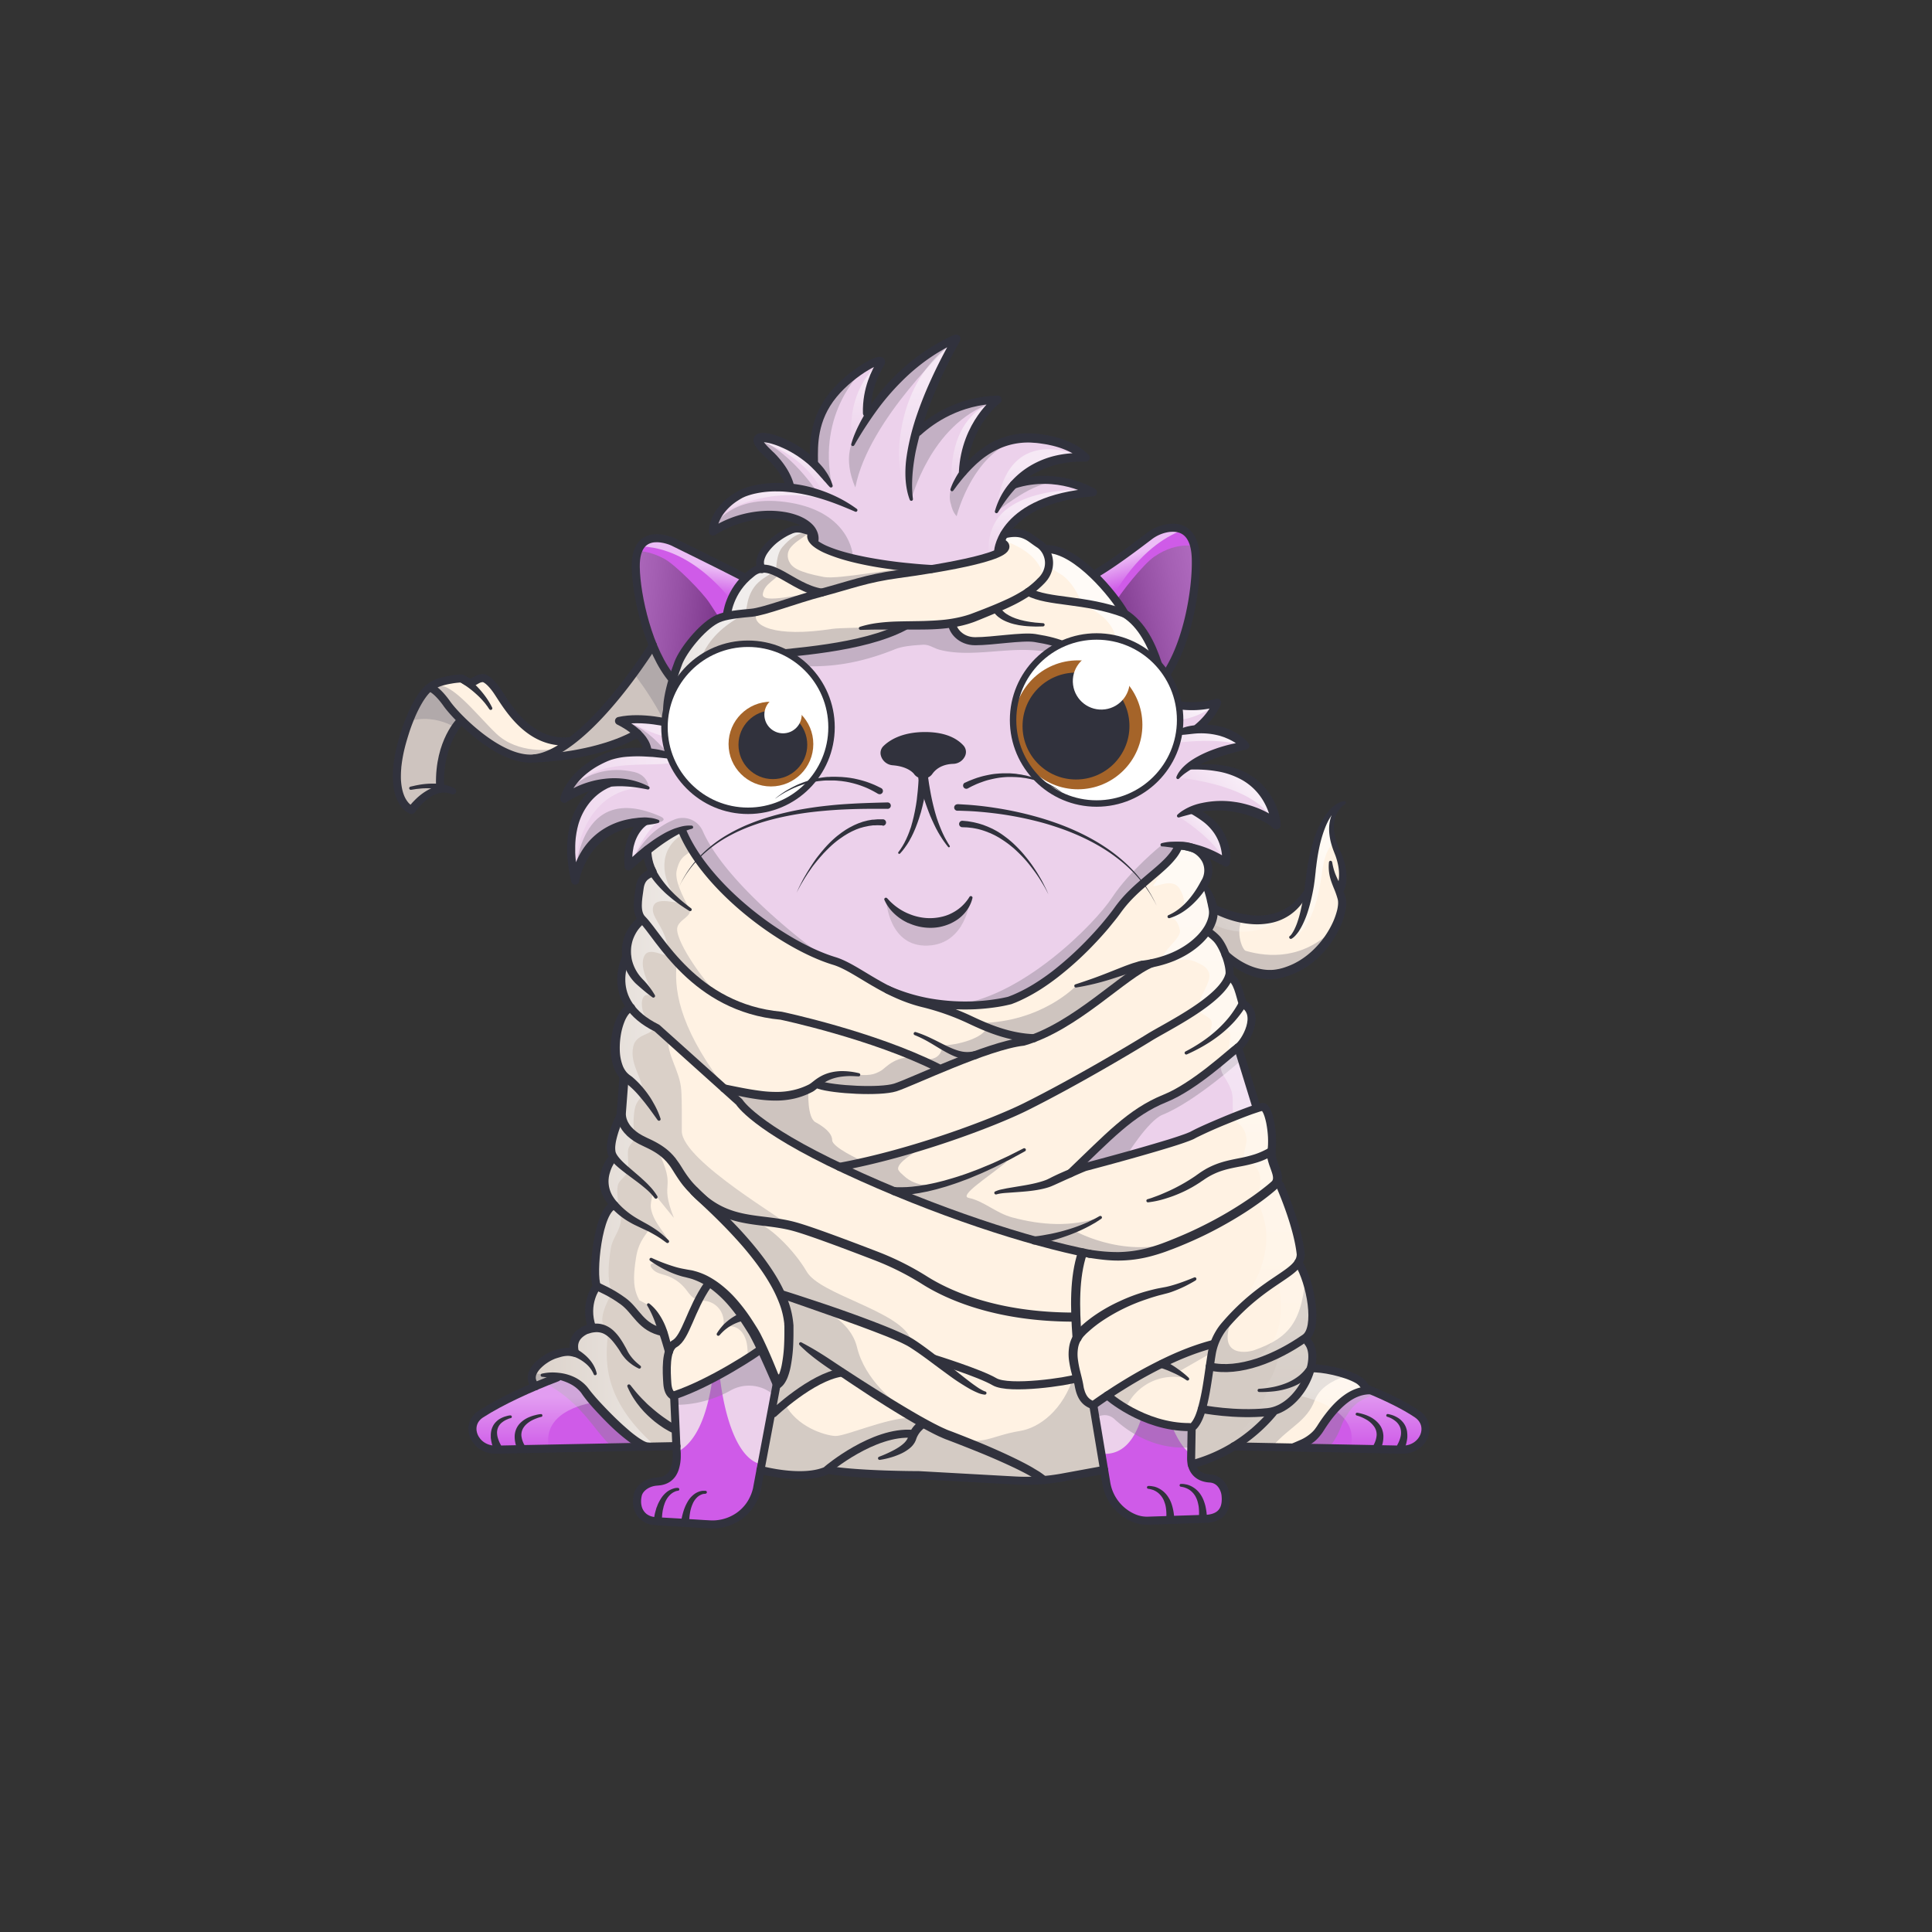 <svg xmlns="http://www.w3.org/2000/svg" viewBox="0 0 3000 3000" xmlns:xlink="http://www.w3.org/1999/xlink"><rect x="0" y="0" width="3000" height="3000" fill="#333333" stroke="none"/><g clip-path="url(#kittyClipPath)"><g id="tail"></g></g><g clip-path="url(#kittyClipPath)"><g id="bodyFur_wrap"><clipPath id="furClipPath"><path d="M1180.9,2282.4s67.3,18.6,104.8,0c46.5,8.2,141,8.2,141,8.2l149.4,8.3a312,312,0,0,0,73.5-4.6l64.9-11.9h0l3.4,20.7a71.6,71.6,0,0,0,43.2,54.3,52.6,52.6,0,0,0,22.2,3.9l91.9-3c22-2.2,30.1-15.7,27.8-36.9-.7-7-6.2-24.5-24.4-25.6-15.8-.8-25.3-8.6-28.1-21.9h0a247.4,247.4,0,0,0,65.4-28h0l261.4,5.1c33.3.6,49.3-37.5,23.2-55.3-19.4-13.2-48.2-27.1-78.3-39.5-2.9-1.2-4.2-8.4-14-14.1-19.5-11.1-55.9-18.3-72.3-17.3h-.5c4.2-16.3,3.2-31.7-4.5-40.9l-4.8-6,.6-.4c21.3-15.1,9.1-85.1-10.6-117.2,0,0,7.4-4.8.7-33.5s-24-79.6-34.1-91.4v-.2c5.4-12.5-10.5-31.4-8.4-47.2v-.2c4.1-23.5-3.7-70.7-14.4-68.9,0,0-7.5,2.3-8.5.2a25.1,25.1,0,0,1-1.4-3.5l-27.5-89.3.6-.4c11.6-8.9,35.7-52.2,6.7-67.4-4.6-13-7.9-36.7-20.4-41.4l-1.3-.3a38.1,38.1,0,0,0,1.3-4.5c.5-7.3-2-18.6-6.1-29.4v-.4l-19.6-72.4h0c-4.3-21.1-10.1-29.8-14.6-36.1h0c1-1.7,2-3.3,2.8-4.8a35.6,35.6,0,0,0-1.9-38.3,40.8,40.8,0,0,0-16.7-13.8h.3a194.9,194.9,0,0,1,50.1,22.2c1.6-8,3.4-56.6-53.7-81.2h0c21.7-7.3,59.4-13.6,105.2,5.9,13.3,5.6,21.8,11.3,26.8,16.9,0,0-6.9-102.9-138.6-88.4h.2c14-10.8,40.8-25,90.2-34.7,0,0-24.8-30.1-77-25.2l3.3-2.5c23-19,30.1-38.9,30.1-38.9a145.8,145.8,0,0,1-52.6,4.8,50.8,50.8,0,0,1-28-11.5l-.2-2.1c-.5-4.1-1.9-14-4.7-26.7l.4-.3c38.5-49.1,53.4-140,51.9-188.6-1.5-44.4-25.2-49.4-43.6-46.6a64.4,64.4,0,0,0-28.7,12.5c-17.5,13.3-55.8,42.5-82.5,57.9l-4,2.2c-22.6-21.8-49.1-40.1-72.3-40.1h-3.8a36.4,36.4,0,0,0-8.8-8.3c-13.7-8.6-23.4-21.9-52.9-14.8l-1,.2c14.1-24.2,49.5-58.3,138-65.2,0,0-55-34-123-12h-.5c46.4-50.2,112.4-42.1,112.4-42.1-15.5-14.4-39.7-26.3-76.9-30-56.7-5.8-94.3,28.2-114.2,53.7l.2-1.7c4-75,54-112,54-112-59.8,1.9-101.3,30-123.7,50.3l-3.6,2.5c18.5-68,55.6-133.3,63.3-146.8,1.2-2.2-7,1.9-7,1.9-67.4,32.5-109.5,84.6-132.3,121l.3-7.9c-1-38,14-65,21-77,8.6-14.8-43.4,11.8-73,48-32,39-30.6,79-30.3,104v3.6a165.2,165.2,0,0,0-53.7-34.6c-18.4-7.1-53.7-14.8-17,19,21.7,20,30.4,38.6,33.8,51l1.1,2.2c-34-3.7-61.3,1.7-77.9,9.8-45.2,24.8-43,58-43,58,62.5-40.6,141.2-28.7,155.4,1.2l-1.4-.2c-8.5-1.3-20.5-8.3-33-3-30.5,12.9-56.3,41.9-45.5,59.5l-1.5.3c-5.1.7-10,3-14.9,7.3a97.5,97.5,0,0,0-8.3,7.2l-5.2-2.6c-31.5-16.3-107.6-53.7-107.6-53.7s-59-28-58,39c.4,29.6,9.1,77.9,25.8,119.7l.8,1.8c-16.6,40.5-53.2,82.2-56.6,111.5-3,4.2,8.2,13.2,32.6,25.3v.2c8.3,7.7,15.2,17.5,15.6,28.5v.8c-22.2-1.6-46.1,0-64,7.7-57.2,24.2-65.3,64.5-65.3,64.5s28.9-22.7,72.6-25.5l-3.6,1.5s-81,27-52,151c0,0,10.6-87.5,108.9-92.2l-1.9,1.2s-29,18-24,69a353.3,353.3,0,0,1,28.2-24.9l.8-1.1s-.7,18.1,8.3,34.4c-5.3,4.3-17.7,5.6-20.3,25.2-2.4,17.5-6.4,36.9,3.5,47.9l.8.8s-26.8,18-24.6,53.2a26.4,26.4,0,0,0,.2,2.9v.6s-22.7,41.8,6.2,80.1l.5.3c-21.8,5-36.8,79.8-10.8,106l-.3,3.9-4,52.7s-.1.9-.1,2.6l-.5.7s-19.3,38.3-14.6,58.7a23.3,23.3,0,0,0,3.3,7l-1.9,2.3s-30.6,36,2.3,71.8l.9.9c-25.7,5.6-35.5,107.4-27.4,125.7h0c-1.2,1.6-20.5,27.7-7.5,64.4l.2.8a56.9,56.9,0,0,0-9.6,2.5c-11.5,5.2-23.3,15.9-17,35.7h-.3c-10.8-2.2-15.1-2.5-31.4,2.9s-48.5,28-30,48.5l.4.4c-30.5,13-61.3,28.1-84.8,43.3-26.5,17.1-10.1,55.9,23.2,55.3l280.3-5.5h0l.5,11.5c.4,23.3-6.6,42.4-29.9,43.5-15.6.8-28.2,9.9-30.7,21.1-4.7,21.5,5.9,38.9,27.3,40.4l84.2,5c26.5,1.6,51.9-11.3,65.4-34.1a72.2,72.2,0,0,0,8.8-23.9l5-26.3"></path><path d="M989.8,1138.8v.2"></path></clipPath><g><g id="bodyFur"><g clip-path="url(#furClipPath)"><path fill="#ecd1eb" d="M724.1 562.8h1509.4v1824.09H724.1z"></path><path fill="#887cff" d="M1181.5 2294.7c-5.6-14.6 3.2-56.8 20.7-141.2 10.4-50.5 18.8-83.5 24-105 23.2-97.1 54-233.8 68-286 8-30 31.6-49 72.1-49.1 18.5-.1 46.5 11.1 60.5 25.8a15.7 15.7 0 0 0 23.2-.4c22.8-25 67.4-37.7 98.2-28.1 59.3 18.5 89.2 134.4 122.3 320 6.9 38.6 13.7 77.2 20.7 115.8 4 22.6 7.9 45.3 12 68 9.4 53.2 9.6 54.1 9.3 56.2-9.7 78.5-486.6 140.6-531 24z"></path><path fill="#cf5be8" d="M1167.1 2332.9l-28.1 27.9-44.1 5.8-105.8-10.6v-43.4c32.6-15.1 63.1-58.2 63.1-58.2 37.6-20 50.5-79.6 56.8-133.2a3.6 3.6 0 0 1 7.1.1c5.4 65.1 25.3 144.3 66.4 152.6 4 17.1-15.4 59-15.4 59zM1848.8 2257.5c42.5 28.3 56.7 55.1 56.7 55.1v43.4l-105.7 10.6-44.2-5.8-28-27.9s-7.7-43-13.1-75.4c57.5 1.4 68.4-87.2 69.6-142.4a3.4 3.4 0 0 1 6.8-.6c10 48.6 29.7 124.2 57.9 143z"></path><path fill="#cf5be8" d="M931.3 2117.4s33.5 95.1 119.1 136.1l-297.7-2.5-22-32.7 8.5-23.6c56.8-29.8 121.7-55.1 192.1-77.3zM2029.3 2100.7s-28 105.8-132.6 155.8l333.5 4v-80zM1603.3 850.4l50.9 36.4 49.3 52.7 49.3 76.6 38.9 63.3c5.2-8.1 1193.7-742.5 1192.5-747.9-2-8.7 0-319.9 0-319.9H1959.8zM1222.2 859.5L818 11.6H18.2v903.2l1046 176.5 38.8-90 28.2-56.9 24.8-29.6 38.3-35.3 27.9-20z"></path></g></g><g id="bodyFur__patch"><defs><clipPath id="bodyFur__patch__a"><path fill="none" d="M1180.9,2282.4s67.3,18.6,104.8,0c46.5,8.2,141,8.2,141,8.2l149.4,8.3a312,312,0,0,0,73.5-4.6l64.9-11.9h0l3.4,20.7a71.6,71.6,0,0,0,43.2,54.3,52.6,52.6,0,0,0,22.2,3.9l91.9-3c22-2.2,30.1-15.7,27.8-36.9-.7-7-6.2-24.5-24.4-25.6-15.8-.8-25.3-8.6-28.1-21.9h0a247.4,247.4,0,0,0,65.4-28h0l261.4,5.1c33.3.6,49.3-37.5,23.2-55.3-19.4-13.2-48.2-27.1-78.3-39.5-2.9-1.2-4.2-8.4-14-14.1-19.5-11.1-55.9-18.3-72.3-17.3h-.5c4.2-16.3,3.2-31.7-4.5-40.9l-4.8-6,.6-.4c21.3-15.1,9.1-85.1-10.6-117.2,0,0,7.4-4.8.7-33.5s-24-79.6-34.1-91.4v-.2c5.4-12.5-10.5-31.4-8.4-47.2v-.2c4.1-23.5-3.7-70.7-14.4-68.9,0,0-7.5,2.3-8.5.2a25.1,25.1,0,0,1-1.4-3.5l-27.5-89.3.6-.4c11.6-8.9,35.7-52.2,6.7-67.4-4.6-13-7.9-36.7-20.4-41.4l-1.3-.3a38.1,38.1,0,0,0,1.3-4.5c.5-7.3-2-18.6-6.1-29.4v-.4l-19.6-72.4h0c-4.3-21.1-10.1-29.8-14.6-36.1h0c1-1.7,2-3.3,2.8-4.8a35.6,35.6,0,0,0-1.9-38.3,40.8,40.8,0,0,0-16.7-13.8h.3a194.9,194.9,0,0,1,50.1,22.2c1.6-8,3.4-56.6-53.7-81.2h0c21.7-7.3,59.4-13.6,105.2,5.9,13.3,5.6,21.8,11.3,26.8,16.9,0,0-6.9-102.9-138.6-88.4h.2c14-10.8,40.8-25,90.2-34.7,0,0-24.8-30.1-77-25.2l3.3-2.5c23-19,30.1-38.9,30.1-38.9a145.8,145.8,0,0,1-52.6,4.8,50.8,50.8,0,0,1-28-11.5l-.2-2.1c-.5-4.1-1.9-14-4.7-26.7l.4-.3c38.5-49.1,53.4-140,51.9-188.6-1.5-44.4-25.2-49.4-43.6-46.6a64.4,64.4,0,0,0-28.7,12.5c-17.5,13.3-55.8,42.5-82.5,57.9l-4,2.2c-22.6-21.8-49.1-40.1-72.3-40.1h-3.8a36.4,36.4,0,0,0-8.8-8.3c-13.7-8.6-23.4-21.9-52.9-14.8l-1,.2c14.1-24.2,49.5-58.3,138-65.2,0,0-55-34-123-12h-.5c46.4-50.2,112.4-42.1,112.4-42.1-15.5-14.4-39.7-26.3-76.9-30-56.7-5.8-94.3,28.2-114.2,53.7l.2-1.7c4-75,54-112,54-112-59.8,1.9-101.3,30-123.7,50.3l-3.6,2.5c18.5-68,55.6-133.3,63.3-146.8,1.2-2.2-7,1.9-7,1.9-67.4,32.5-109.5,84.6-132.3,121l.3-7.9c-1-38,14-65,21-77,8.6-14.8-43.4,11.8-73,48-32,39-30.6,79-30.3,104v3.6a165.2,165.2,0,0,0-53.7-34.6c-18.4-7.1-53.7-14.8-17,19,21.7,20,30.4,38.6,33.8,51l1.1,2.2c-34-3.7-61.3,1.7-77.9,9.8-45.2,24.8-43,58-43,58,62.5-40.6,141.2-28.7,155.4,1.2l-1.4-.2c-8.5-1.3-20.5-8.3-33-3-30.5,12.9-56.3,41.9-45.5,59.5l-1.5.3c-5.1.7-10,3-14.9,7.3a97.5,97.5,0,0,0-8.3,7.2l-5.2-2.6c-31.5-16.3-107.6-53.7-107.6-53.7s-59-28-58,39c.4,29.6,9.1,77.9,25.8,119.7l.8,1.8c-16.6,40.5-53.2,82.2-56.6,111.5-3,4.2,8.2,13.2,32.6,25.3v.2c8.3,7.7,15.2,17.5,15.6,28.5v.8c-22.2-1.6-46.1,0-64,7.7-57.2,24.2-65.3,64.5-65.3,64.5s28.9-22.7,72.6-25.5l-3.6,1.5s-81,27-52,151c0,0,10.6-87.5,108.9-92.2l-1.9,1.2s-29,18-24,69a353.3,353.3,0,0,1,28.2-24.9l.8-1.1s-.7,18.1,8.3,34.4c-5.3,4.3-17.7,5.6-20.3,25.2-2.4,17.5-6.4,36.9,3.5,47.9l.8.8s-26.8,18-24.6,53.2a26.4,26.4,0,0,0,.2,2.9v.6s-22.7,41.8,6.2,80.1l.5.3c-21.8,5-36.8,79.8-10.8,106l-.3,3.9-4,52.7s-.1.9-.1,2.6l-.5.7s-19.3,38.3-14.6,58.7a23.3,23.3,0,0,0,3.3,7l-1.9,2.3s-30.6,36,2.3,71.8l.9.9c-25.7,5.6-35.5,107.4-27.4,125.7h0c-1.2,1.6-20.5,27.7-7.5,64.4l.2.8a56.9,56.9,0,0,0-9.6,2.5c-11.5,5.2-23.3,15.9-17,35.7h-.3c-10.8-2.2-15.1-2.5-31.4,2.9s-48.5,28-30,48.5l.4.4c-30.5,13-61.3,28.1-84.8,43.3-26.5,17.1-10.1,55.9,23.2,55.3l280.3-5.5h0l.5,11.5c.4,23.3-6.6,42.4-29.9,43.5-15.6.8-28.2,9.9-30.7,21.1-4.7,21.5,5.9,38.9,27.3,40.4l84.2,5c26.5,1.6,51.9-11.3,65.4-34.1a72.2,72.2,0,0,0,8.8-23.9l5-26.3"></path></clipPath></defs><g fill="none" clip-path="url(#bodyFur__patch__a)"><path id="bodyFur__patch__left" fill="#cf5be8" d="M1020.5,1022.4l-5.9-18.3S942.2,936.6,962.7,851c17.3-73,72.1-44.5,103.5-21,29,21.7,91.8,67.8,91.8,67.8l-8.5,20.3-16,40-39.7,21.7-49.6,83Z"></path><path id="bodyFur__patch__middle" fill="#ecd1eb" d="M1255.8,838.1l-4.4-18.8-26.7,2.7-120.4,17.3-32.9-57.1s121.5-275.7,125.8-277.1,361.4-4.3,368.5,4.2,145.7,154.3,145.7,154.3V769.3l-124.6,45.5-26.6,14.7,9,26.3-29,13.3-107.3,18.8L1340,873.6l-72.1-20.4Z"></path><path id="bodyFur__patch__right" fill="#cf5be8" d="M1812.9,737.9l104.3,162.9s-111.9,175.1-111.9,169.3-26.7-80.8-26.7-80.8l-21.7-19.8s-17.6-17-20.5-21.3-40.2-54.2-40.2-54.2Z"></path></g></g><g id="bodyFur__bandage" fill="#fff2e3"><path d="M1954.1,1720a26.9,26.9,0,0,0,5.7-1.1c10.7-1.8,18.5,45.4,14.4,68.9v.2c-2.1,15.8,13.8,34.7,8.4,47.2v.2c10.1,11.8,27.6,63.2,34.1,91.4s-.7,33.5-.7,33.5c19.7,32.1,31.9,102.1,10.6,117.2l-.6.4,4.8,6c7.7,9.2,8.7,24.6,4.5,40.9h.5c16.4-1,52.8,6.2,72.3,17.3,9.8,5.7,11.1,12.9,14,14.1,0,0-39,12.3-55,39.3s-52.1,52.3-52.1,52.3l-99.2-1.9h0c-20,12.2-65.4,28-65.4,28l.7-57.4c-76,0-130-49-130-49l-24,15,17.3,99.9-64.9,11.9a312,312,0,0,1-73.5,4.6l-149.4-8.3s-94.5,0-141-8.2c-37.5,18.6-104.8,0-104.8,0l25.3-135.9-21-51c-68,48-135,72-135,72v79.3H998.4c-29.2-18.4-86.5-81.4-95.2-94.2s-37.7-15.9-37.7-15.9l-33.9,15.7-.4-.4-1.2-1.4c-15.8-20.2,16.8-42.4,31.2-47.1,16.3-5.4,20.6-5.1,31.4-2.9h.3c-6.3-19.8,5.5-30.5,17-35.7a56.9,56.9,0,0,1,9.6-2.5l-.2-.8c-13-36.7,6.3-62.8,7.5-64.4h0c-8.1-18.3,1.7-120.1,27.4-125.7l-.9-.9c-32.9-35.8-2.3-71.8-2.3-71.8l1.9-2.3a23.3,23.3,0,0,1-3.3-7c-4.7-20.4,14.6-58.7,14.6-58.7l.5-.7c0-1.7.1-2.6.1-2.6l4-52.7.3-3.9c-26-26.2-11-101,10.8-106l-.5-.3c-28.9-38.3-6.2-80.1-6.2-80.1v-.6a26.4,26.4,0,0,1-.2-2.9c-2.2-35.2,24.6-53.2,24.6-53.2l-.8-.8c-9.9-11-5.9-30.4-3.5-47.9,2.6-19.6,15-20.9,20.3-25.2-9-16.3-8.3-34.4-8.3-34.4l51.6-31.4,59.4,86.7,68,60,81.3,45.3,47.3,18,69.4,40,55,19.4,66,3,76-11,79-51,88-91.7c10-17.3,19.3-24.8,29-34.3,25.7-25.3,48.9-48.9,52.3-55.7,4.7-9.3,25.6.2,25.6.2a40.8,40.8,0,0,1,16.7,13.8,35.6,35.6,0,0,1,1.9,38.3c-.8,1.5-1.8,3.1-2.8,4.8h0c4.5,6.3,10.3,15,14.6,36.1h0s106.8,59.3,149.8-35.5h0c.8-5.1,1.5-10.4,2.1-16.1,12-108,52-112,52-112s-36,19-11,76c11.5,26.1,9.5,46.5,5.6,56.4l-2.6,4.9a84.3,84.3,0,0,1,4,11.7c6.1,23.2-25.4,97.6-92.6,115.3-48,12.7-87.7-28.3-87.7-28.3v.4c4.1,10.8,6.6,22.1,6.1,29.4a38.1,38.1,0,0,1-1.3,4.5l1.3.3c12.5,4.7,15.8,28.4,20.4,41.4,29,15.2,4.9,58.5-6.7,67.4,0,0-47.8,42.6-72.8,57.6s-89,40-117,71-69,66-69,66,121-38,127-38,71-29,74-29S1954.1,1720,1954.1,1720Z"></path><path d="M1746.4,952.8c-16-28.7-74.8-100.2-120.7-100.2h-3.9a35.7,35.7,0,0,0-8.7-8.2c-13.7-8.6-23.4-21.9-52.9-14.8l-6,12c30.2,15.1-42.9,31.5-107,42.1h-1c-115.4-6.5-202.5-34.1-185-57.1-8.5-1.3-20.5-8.3-33-3-30.5,12.9-56.3,41.9-45.5,59.5l-1.3.2a29.3,29.3,0,0,0-15.1,7.4c-34.8,27.1-37.6,64.9-37.6,64.9v.9c-7.6,1.6-12.9,3.5-17.6,6.1-22,12-50.3,46.9-58,67.3-2.9,7.4-5.9,16.3-8.7,25.5-11.7-13.6-21.7-31.6-29.9-51.2l-.8-2.1c-40.4,62.3-85,116.5-125.6,147.7l-1.3,1c-66.5,8-100.7-57.2-115.2-78.2-13.1-18.9-21-19.5-21-19.5-9.7-.4-13.6,6.8-21.2,7.1-1.6.1-11.8-6.7-13.3-6.6a120.8,120.8,0,0,0-16.1,1.8c-25.9,4.3-32.4,12.2-32.4,12.2h-1s-20.1,13.1-39.2,73.9c-23.5,75.2-5.6,109,11.6,116.1,0,0,31-44.4,64.2-29.1,0,0-6.2-4.7-19.8-7l-.2-2.3c-1.9-68.3,32.4-100.6,32.4-100.6l.5-.7c26.5,26.3,69.7,60.1,107.5,60.1l6.5-.3c64-2.6,124.3-18.2,159.6-38.9l-.5-.4a125.7,125.7,0,0,0-28.1-18.9c36-8,81.2,4.2,81.2,4.2l1.2-2.5v-.2c2.3-5.2,41-89.5,140.2-102.9l31.3-4c26-3.1,169.5-23.1,189.6-41.7l.5-.9c24.6-.2,49.1-.7,71.6-4l1.9,2.1c14,46.7,92.1,19.4,131.2,22.1,29.8,2,64.8,24,82.1,32.8l117.4,59.9S1799.8,985.8,1746.4,952.8Z"></path></g></g></g><g id="shadow" style="mix-blend-mode:multiply"><defs><clipPath id="shadow__b"><path fill="none" d="M1180.9,2282.4s67.3,18.6,104.8,0c46.5,8.2,141,8.2,141,8.2l149.4,8.3a312,312,0,0,0,73.5-4.6l64.9-11.9h0l3.4,20.7a71.6,71.6,0,0,0,43.2,54.3,52.6,52.6,0,0,0,22.2,3.9l91.9-3c22-2.2,30.1-15.7,27.8-36.9-.7-7-6.2-24.5-24.4-25.6-15.8-.8-25.3-8.6-28.1-21.9h0a247.4,247.4,0,0,0,65.4-28h0l261.4,5.1c33.3.6,49.3-37.5,23.2-55.3-19.4-13.2-48.2-27.1-78.3-39.5-2.9-1.2-4.2-8.4-14-14.1-19.5-11.1-55.9-18.3-72.3-17.3h-.5c4.2-16.3,3.2-31.7-4.5-40.9l-4.8-6,.6-.4c21.3-15.1,9.1-85.1-10.6-117.2,0,0,7.4-4.8.7-33.5s-24-79.6-34.1-91.4v-.2c5.4-12.5-10.5-31.4-8.4-47.2v-.2c4.1-23.5-3.7-70.7-14.4-68.9,0,0-7.5,2.3-8.5.2a25.1,25.1,0,0,1-1.4-3.5l-27.5-89.3.6-.4c11.6-8.9,35.7-52.2,6.7-67.4-4.6-13-7.9-36.7-20.4-41.4l-1.3-.3a38.1,38.1,0,0,0,1.3-4.5c.5-7.3-2-18.6-6.1-29.4v-.4s39.7,41,87.7,28.3c67.2-17.7,98.7-92.1,92.6-115.3a84.3,84.3,0,0,0-4-11.7l2.6-4.9c3.9-9.9,5.9-30.3-5.6-56.4-25-57,11-76,11-76s-40,4-52,112c-.6,5.7-1.3,11-2.1,16.1h0c-43,94.8-149.8,35.5-149.8,35.5h0c-4.3-21.1-10.1-29.8-14.6-36.1h0c1-1.7,2-3.3,2.8-4.8a35.6,35.6,0,0,0-1.9-38.3,40.8,40.8,0,0,0-16.7-13.8h.3a194.9,194.9,0,0,1,50.1,22.2c1.6-8,3.4-56.6-53.7-81.2h0c21.7-7.3,59.4-13.6,105.2,5.9,13.3,5.6,21.8,11.3,26.8,16.9,0,0-6.9-102.9-138.6-88.4h.2c14-10.8,40.8-25,90.2-34.7,0,0-24.8-30.1-77-25.2l3.3-2.5c23-19,30.1-38.9,30.1-38.9a145.8,145.8,0,0,1-52.6,4.8,50.8,50.8,0,0,1-28-11.5l-.2-2.1c-.5-4.1-1.9-14-4.7-26.7l.4-.3c38.5-49.1,53.4-140,51.9-188.6-1.5-44.4-25.2-49.4-43.6-46.6a64.4,64.4,0,0,0-28.7,12.5c-17.5,13.3-55.8,42.5-82.5,57.9l-4,2.2c-22.6-21.8-49.1-40.1-72.3-40.1h-3.8a36.4,36.4,0,0,0-8.8-8.3c-13.7-8.6-23.4-21.9-52.9-14.8l-1,.2c14.1-24.2,49.5-58.3,138-65.2,0,0-55-34-123-12h-.5c46.4-50.2,112.4-42.1,112.4-42.1-15.5-14.4-39.7-26.3-76.9-30-56.7-5.8-94.3,28.2-114.2,53.7l.2-1.7c4-75,54-112,54-112-59.8,1.9-101.3,30-123.7,50.3l-3.6,2.5c18.5-68,55.6-133.3,63.3-146.8,1.2-2.2-7,1.9-7,1.9-67.4,32.5-109.5,84.6-132.3,121l.3-7.9c-1-38,14-65,21-77,8.6-14.8-43.4,11.8-73,48-32,39-30.6,79-30.3,104v3.6a165.2,165.2,0,0,0-53.7-34.6c-18.4-7.1-53.7-14.8-17,19,21.7,20,30.4,38.6,33.8,51l1.1,2.2c-34-3.7-61.3,1.7-77.9,9.8-45.2,24.8-43,58-43,58,62.5-40.6,141.2-28.7,155.4,1.2l-1.4-.2c-8.5-1.3-20.5-8.3-33-3-30.5,12.9-56.3,41.9-45.5,59.5l-1.5.3c-5.1.7-10,3-14.9,7.3a97.5,97.5,0,0,0-8.3,7.2l-5.2-2.6c-31.5-16.3-107.6-53.7-107.6-53.7s-59-28-58,39c.4,29.6,9.1,77.9,25.8,119.7l.8,1.8c-40.7,62.8-85.7,117.2-126.5,148.3l-.4.4c-66.5,8-100.7-57.2-115.2-78.2-13.1-18.9-21-19.5-21-19.5-9.7-.4-13.6,6.8-21.2,7.1-1.6.1-11.8-6.7-13.3-6.6a120.8,120.8,0,0,0-16.1,1.8c-25.9,4.3-32.7,12-32.7,12l-.7.3s-20.1,13.1-39.2,73.9c-23.5,75.2-5.6,109,11.6,116.1,0,0,31-44.4,64.2-29.1,0,0-6.2-4.8-20-7.1v-2.2c-1.9-68.3,32.4-100.6,32.4-100.6l.7-.6,1.3,1.4c26.6,26.1,68.9,58.6,106,58.6l6.5-.3c64-2.6,124.3-18.2,159.6-38.9v.2c8.3,7.7,15.2,17.5,15.6,28.5v.8c-22.2-1.6-46.1,0-64,7.7-57.2,24.2-65.3,64.5-65.3,64.5s28.9-22.7,72.6-25.5l-3.6,1.5s-81,27-52,151c0,0,10.6-87.5,108.9-92.2l-1.9,1.2s-29,18-24,69a353.3,353.3,0,0,1,28.2-24.9l.8-1.1s-.7,18.1,8.3,34.4c-5.3,4.3-17.7,5.6-20.3,25.2-2.4,17.5-6.4,36.9,3.5,47.9l.8.8s-26.8,18-24.6,53.2a26.4,26.4,0,0,0,.2,2.9v.6s-22.7,41.8,6.2,80.1l.5.3c-21.8,5-36.8,79.8-10.8,106l-.3,3.9-4,52.7s-.1.9-.1,2.6l-.5.7s-19.3,38.3-14.6,58.7a23.3,23.3,0,0,0,3.3,7l-1.9,2.3s-30.6,36,2.3,71.8l.9.9c-25.7,5.6-35.5,107.4-27.4,125.7h0c-1.2,1.6-20.5,27.7-7.5,64.4l.2.8a56.9,56.9,0,0,0-9.6,2.5c-11.5,5.2-23.3,15.9-17,35.7h-.3c-10.8-2.2-15.1-2.5-31.4,2.9s-48.5,28-30,48.5l.4.4c-30.5,13-61.3,28.1-84.8,43.3-26.5,17.1-10.1,55.9,23.2,55.3l280.3-5.5h0l.5,11.5c.4,23.3-6.6,42.4-29.9,43.5-15.6.8-28.2,9.9-30.7,21.1-4.7,21.5,5.9,38.9,27.3,40.4l84.2,5c26.5,1.6,51.9-11.3,65.4-34.1a72.2,72.2,0,0,0,8.8-23.9l5-26.3"></path></clipPath><linearGradient id="shadow__a" x1="949.93" x2="1113.48" y1="955.98" y2="955.98" gradientTransform="translate(119.9 -115.7) rotate(6.7)" gradientUnits="userSpaceOnUse"><stop offset="0" stop-color="gray"></stop><stop offset=".14" stop-color="#797979"></stop><stop offset=".35" stop-color="#646464"></stop><stop offset=".6" stop-color="#434343"></stop><stop offset=".89" stop-color="#141414"></stop><stop offset="1"></stop></linearGradient><linearGradient id="shadow__c" x1="402.83" x2="561.37" y1="1020.48" y2="1020.48" gradientTransform="matrix(-0.98, 0.22, 0.22, 0.98, 2055.63, -143.97)" xlink:href="#shadow__a"></linearGradient></defs><g clip-path="url(#shadow__b)"><path style="mix-blend-mode:multiply" fill="#84818a" d="M1207.5,2143.5c-1.2,4.8,4.8-.8,13-9.7,2.9-3.1,7.7-32.8,7-62.3-.7-27.6-6.9-55.1-4-54.7,44.5,6.5,96.7,31.3,107.3,75.3,12.5,51.6,59.2,84.3,59.4,86.7s-117.4-69.9-106.3-62c9.4,6.6,17.4,12.4,15.6,13.3-19.6,9.8-83.7,43.9-81.4,48.5,18.8,37.6,62.9,50.1,78.3,51.2s80.7-28.5,118.8-28.3c1.4,0,23.6,2.7,16,11s40.9,9.3,42,10c47,29,59.9,7.6,111-.6,28.7-4.6,66.9-31.5,83.5-86.6,8.5-28.6,7.5,14.2,9.5,30.2l20.4,15.9,16.9,101-106.3,17.1-134-5-207-8.6-34,6.6-52.3-10.1Z" opacity=".35"></path><path style="mix-blend-mode:multiply" fill="#84818a" d="M1852.2,2218.5s32-152.5,68.4-186c-39.4,75,13.1,69,27.1,64,53.7-19.2,75.9-43,80.2-126.3l92.6,159.5s-64.4,6.6-78.9,44.5c-12.8,33.4-38.5,40.8-64.9,70.9-30.9,35.4-34.7,70.3-87.5,55.4l-38.7-18.1Z" opacity=".35"></path><path style="mix-blend-mode:multiply" fill="#84818a" d="M666.8,1069.5s-85.6,118-29.4,185.4c0,0,15.4-27.3,45.9-29.9,0,0-6.8-68.6,32.4-106.4C715.7,1118.6,691.5,1083.5,666.8,1069.5Z" opacity=".4"></path><path style="mix-blend-mode:multiply" fill="#84818a" d="M672.8,1068.1s108,150.7,184.7,95.4c0,0-52.7,8.6-87.3-24.7C738.9,1108.8,694.2,1049.5,672.8,1068.1Z" opacity=".4"></path><path style="mix-blend-mode:multiply" fill="#84818a" d="M1108.8,816.8s27.4-52,119.4-36,96,81.3,96,81.3-39.4,2.7-63.4-25.3c0,0-35.3-78-148-14Z" opacity=".4"></path><path style="mix-blend-mode:multiply" fill="#84818a" d="M1179.5,682.1s44,16,90,82.7l-45.3-6a111.7,111.7,0,0,0-20-40A269.9,269.9,0,0,1,1179.5,682.1Z" opacity=".4"></path><path style="mix-blend-mode:multiply" fill="#84818a" d="M1338.8,576.1s-70,63.4-47.3,175.4l-31.3-36S1253.5,612.8,1338.8,576.1Z" opacity=".4"></path><path style="mix-blend-mode:multiply" fill="#84818a" d="M1478.8,531.5s-130.6,120-150.6,225.3c0,0-21.4-43.3-1.4-76.7S1395.5,552.8,1478.8,531.5Z" opacity=".4"></path><path style="mix-blend-mode:multiply" fill="#84818a" d="M1414.8,774.1c1,3.7,28-114.6,125.4-148.6,0,0-51.9-10.5-118.3,47.8C1421.9,673.3,1402.2,729.5,1414.8,774.1Z" opacity=".4"></path><path style="mix-blend-mode:multiply" fill="#84818a" d="M1482.2,749.5a36.6,36.6,0,0,0-5.4,34s2,11.3,8.7,18c0,0,24.7-100,98-119.4C1583.5,682.1,1524.8,686.1,1482.2,749.5Z" opacity=".4"></path><path style="mix-blend-mode:multiply" fill="#84818a" d="M1546.8,794.8c-.8,2,50-42.7,88-46,0,0-45.3-9.3-57.3.7S1559.5,764.1,1546.8,794.8Z" opacity=".4"></path><path style="mix-blend-mode:multiply" fill="url(#shadow__a)" d="M960.9,860.5s29.6-15.5,71.3,7.6c17.4,9.8,58.6,51.4,69.5,68.2l12.7,19.5-42.2,40.3-29.4,54.7-49.3-77.3Z" opacity=".4"></path><path style="mix-blend-mode:multiply" fill="url(#shadow__c)" d="M1862.2,850s-31-12.6-70.2,14.6c-16.4,11.4-53.2,56.9-62.4,74.6l-8.6,6.7,42,16.5,43.5,96,34.4-92.8Z" opacity=".4"></path><path style="mix-blend-mode:multiply" fill="#84818a" d="M1892.4,1458.3s-18.3-2.4-14.2-11.8c6-14,5.3-37,12-34,3.2,1.4,42,8,39,14-11.3,22.4.4,48.6,5,49.9,36.2,10.5,90.1,13.4,137.3-34.6,0,0,1.3,102.9-102.9,96.5l-57.1-38.1Z" opacity=".4"></path><path style="mix-blend-mode:multiply" fill="#84818a" d="M1031.7,2254.1l20.5.3-1.4-49c-1.1-20.8-11.6-39.4-14.6-57.3-2.2-12.8,3.4-25.5.5-36.6-4.5-16.8-3.7-38-9.2-50.7-7.3-16.7-14.7-26.5-22.7-35.3l-12.1-6.5c-9.2-17.3-10.2-34-5-66.5,4.5-28.5,18.9-37.5,19.6-44,.2-1,28.7,19.5,28.9,18.5,1-8.8-21-26.5-25.3-50.1-1.5-8,1.8-16.6,2.7-25.5.1-.7,33,40.4,32.8,39.7-24.3-61.6,6.7-39.1-25.9-107.3-.7-1.6,59.4,66.9,60.4,68.3,36.3,47.4,94.3,41.4,136.3,46.4,12.5,1.5-158-95-158.5-142-.2-23.4.5-44.7-.9-64.4-2-28.7-22.3-54.6-19.9-77.9.2-1.4,84.1,69.7,83.2,68.5-69.3-93.3-74.5-149.6-70.1-188.6.2-1.7,63,50.7,61.8,49.4-40-45.4-63-88-61.3-102s25.1-18.5,18.7-30.7c-11.4-21.3-22.8-44.6-19.4-59.3,6.7-28.7,20.6-21.2,22.6-35.8l-16.6-27.6L875.4,1420.9c16.5,200.3-58.3,489.1-75.2,578.1-8.3,43.3-4.9,81.4,5.8,113.9l11.2,42.1,48.3-18.3,37.7,15.9,57,61.9,38.2,32.3Z" opacity=".3"></path><path style="mix-blend-mode:multiply" fill="#84818a" d="M807.3,2130.1c4.6,14,9.3,9.8,16.2,21.8.9,1.5,18.1-6.7,19.7-5.9,78,39.7,89.9,107.7,128,107.7l51.5.2-35.4-16-63.8-60.4L895.8,2148l-35.6-12.1Z" opacity=".4"></path><path style="mix-blend-mode:multiply" fill="#84818a" d="M1152.4,1025.9c.4-.2,27.6-11.3,74.8-18.4,19.3-3,36.6,3.1,56.1-.9s49.2-9.3,59.2-11.5c18.8-4.1,56-19.3,55.7-19.3-17.5-1-24.5-1-43.3-1.3-9.6-.2-53.2.5-62.7,2-90,14-125.7-5.5-117.5-24,.5-1.3,83.3-29.1,82-29.5-8.9-2.6-74.7,16.1-72.2-.5s20.2-21.7,26.7-33c.7-1.3,19.9,17.3,40.3,24.3s48.6-.6,47.3-1.1c-7.2-3,106.9-25.5,100.9-28.2s-98.5,15.5-120,11.5c-40.3-7.5-49.8-15-54.2-23.9-3.1-6.3-3.8-15.1,2.7-22.6,9.3-10.8,17.7-12.7,28-23-85-25-125,127-125,127l-51,38-36,62-34-46-57,79-100,92,1.6,12.3,141.4-46.7-28.7-22.6,68-2.7,9.3-.7S1071.3,1052.3,1152.4,1025.9Z" opacity=".4"></path><path style="mix-blend-mode:multiply" fill="#84818a" d="M979.5,1342.8s19.3-21.3,51.3-41.3l26-13.4s75.4,146,206.7,186c0,0-134.8-98.7-172.3-183.7a34,34,0,0,0-43.8-17.9c-22.8,9.3-51.2,29-67.9,70.3" opacity=".4"></path><path style="mix-blend-mode:multiply" fill="#84818a" d="M893.5,1359.5s3.3-149.4,132.7-91.4c6.7,3.1,5.5,7.2-3.5,8.9,0,0-90.5-12.9-129.2,82.5" opacity=".4"></path><path style="mix-blend-mode:multiply" fill="#84818a" d="M1007.5,1223.5s-63.3-20.7-121.3,10.6c-22.4,12.1,22-53.3,98.6-35.3C1006.9,1204,1007.5,1223.5,1007.5,1223.5Z" opacity=".4"></path><path style="mix-blend-mode:multiply" fill="#84818a" d="M962.5,1122.5s26.3-11,77,50.3c2.7,3.3-7.3-2-7.3-2l-26.7-3.3S998.5,1138.5,962.5,1122.5Z" opacity=".4"></path><path style="mix-blend-mode:multiply" fill="#84818a" d="M1116.2,1880.8s33.3,14.7,54,16.7,62,42,82.6,77.3,140.7,60,160.7,102.7l-198.7-70-98.6-126.7" opacity=".35"></path><path style="mix-blend-mode:multiply" fill="#84818a" d="M1675.5,1816.8l72.7-20.7s34.3-56,57-65.1c51-20.5,123.1-85.6,123.1-85.6s.4-19.1-11.6-10.4c-38.3,19.1-122,78-151.2,99.1C1719.5,1767.5,1675.5,1816.8,1675.5,1816.8Z" opacity=".4"></path><path style="mix-blend-mode:multiply" fill="#84818a" d="M1002.5,966.9l-35.3,58.6s36.1,38.4,66.1,98.4c0,0,1.5-45.4,10.9-70.4C1044.2,1053.5,1007,1010.4,1002.5,966.9Z" opacity=".4"></path><path style="mix-blend-mode:multiply" fill="#84818a" d="M629.2,1108.5l39.2-44.2,52.8,57.2-7,13s-39-32-90-11Z" opacity=".4"></path><path style="mix-blend-mode:multiply" fill="#84818a" d="M1751.2,1505.5l-80,25s-53,57-150,58c0,0,10.8,2.3,10,8-1.6,10.6-30.9,25-68,27,0,0,1,28-35,20s-53.2,15.2-60,19c-11,6-17,9-49,5s-47,16-47,16,36,15,100,11,108-53,142-57,110-20,145-49,109-83,109-83Z" opacity=".4"></path><path style="mix-blend-mode:multiply" fill="#84818a" d="M1255.2,1694.5s-2,41,11,48,26,17,26,28,44,31,44,31l44-9s49.7-9,45.3-6.4c-30,18-33.1,27.2-30,31.4s2.2,2.8,7.7,8c21,20,47,13,42,16s11,1,23-3c0,0,101.7-40.1,94-33.7-27.4,22.7-74,52-58,55.3,24.1,5.1,42,23.5,68,30.4,45,12,91,15,135,0,0,0-24,18-38,21,0,0,88,50,177,9,0,0-68,48-146,31s-300-96-300-96l-147-67-97-66-23-30,67,9Z" opacity=".4"></path><path style="mix-blend-mode:multiply" fill="#84818a" d="M1704.8,2200.1h0a22,22,0,0,1,25.5,3.3c18.6,17.2,59.9,47.9,115.9,44.1l1.3-30.7s-76.7-6-124.7-49.3l-25.3,11.3Z" opacity=".4"></path><path style="mix-blend-mode:multiply" fill="#84818a" d="M1049.6,2181.3s41.6,2.2,85-22.3a58.3,58.3,0,0,1,64.3,5h0l5.9-25.9-21.3-46s-93.3,65.4-138.7,74Z" opacity=".4"></path><path style="mix-blend-mode:multiply" fill="#84818a" d="M1804.2,1311.8s-50.4,40.7-77.2,81.7-142.7,158.5-248.3,167.2c0,0,119.8,19.8,231.5-114.6,0,0,68.2-76.2,109.1-118.7l10.9-13.9Z" opacity=".4"></path><path style="mix-blend-mode:multiply" fill="#84818a" d="M1035.7,1981a65.1,65.1,0,0,1,28.3,19.9c4.7,5.7,8.7,12.5,15.3,15.8s12.7,2.5,19.1,3.9a32.8,32.8,0,0,1,21.6,16.8,33.3,33.3,0,0,1,1.5,27.3c5.6-6,15.5-6.6,22.8-2.6s11.9,11.5,14.2,19.4,2.4,16.3,2.6,24.5c3.1-2.8,7.3-3.7,11.2-5.1s8-4.1,8.8-8.1-1.1-6.7-2.7-9.7c-11.4-20.5-22.9-41.2-39-58.3s-37.7-30.9-59.8-41c-18.6-8.5-39.1-17.1-59.1-21.4-6.4-1.5-14-.4-8.1,7.2S1027.7,1978.2,1035.7,1981Z" opacity=".3"></path><path style="mix-blend-mode:multiply" fill="#84818a" d="M1749,2184.5a80.8,80.8,0,0,1,93-44.1l-12.2-10.2,44.6-25.6c2.9-1.7,5.9-3.4,7.7-6.3s1.8-7-.8-9.1-6-1.3-9-.6c-10.4,2.6-20.8,5.1-31,8.3-34.5,10.6-63.3,29-94.1,47.9-6.1,3.7-15.6,7-19,13.2s-3,15.3,3,19.2" opacity=".3"></path><path style="mix-blend-mode:multiply" fill="#84818a" d="M2075.6,2230.2c-4,7-8.2,14.4-15.1,18.5s-12.9,3.8-19.6,4.2l-19.3,1.2a4.9,4.9,0,0,1-3.6-.7c-2.5-1.9.1-5.8,2.6-7.7a162.3,162.3,0,0,0,26.1-26.3c14-18,24.6-39.7,44.2-52.7,6.9-4.6,60.8-4.2,50.8-2.2-37.5,7.5-45.7,26.6-50.5,33.4C2083.3,2208.9,2082.3,2218.4,2075.6,2230.2Z" opacity=".4"></path><path style="mix-blend-mode:multiply" fill="#84818a" d="M1173.1,1036.1c30.7-.7,61.3-1.1,92-1.5,44.3-.5,83.9-10.1,125-26.6,12.2-4.9,29-5.9,42.1-6.8,10.9-.8,16.4,5,27,7.8,43.5,11.5,96.6-2,141,.5s87.1,13.8,125.2,36.7a238.3,238.3,0,0,0-163.2-56.4c-22,1-44.9,4.9-65.3-3.5-13.4-5.6-24.5-16.1-38.4-20.2-24.2-7.1-48.8,6.7-71.9,16.6-45.4,19.5-94.9,25-143.4,31.2-24.7,3.2-48.8,3.3-73,8.8-16.7,3.8-54.4,12.3-65.2,26.8C1099.5,1056.8,1142.4,1036.8,1173.1,1036.1Z" opacity=".4"></path></g></g><g id="highlight" style="mix-blend-mode:overlay"><defs><clipPath id="highlight__c"><path fill="none" d="M1180.9,2282.4s67.3,18.6,104.8,0c46.5,8.2,141,8.2,141,8.2l149.4,8.3a312,312,0,0,0,73.5-4.6l64.9-11.9h0l3.4,20.7a71.6,71.6,0,0,0,43.2,54.3,52.6,52.6,0,0,0,22.2,3.9l91.9-3c22-2.2,30.1-15.7,27.8-36.9-.7-7-6.2-24.5-24.4-25.6-15.8-.8-25.3-8.6-28.1-21.9h0a247.4,247.4,0,0,0,65.4-28h0l261.4,5.1c33.3.6,49.3-37.5,23.2-55.3-19.4-13.2-48.2-27.1-78.3-39.5-2.9-1.2-4.2-8.4-14-14.1-19.5-11.1-55.9-18.3-72.3-17.3h-.5c4.2-16.3,3.2-31.7-4.5-40.9l-4.8-6,.6-.4c21.3-15.1,9.1-85.1-10.6-117.2,0,0,7.4-4.8.7-33.5s-24-79.6-34.1-91.4v-.2c5.4-12.5-10.5-31.4-8.4-47.2v-.2c4.1-23.5-3.7-70.7-14.4-68.9,0,0-7.5,2.3-8.5.2a25.1,25.1,0,0,1-1.4-3.5l-27.5-89.3.6-.4c11.6-8.9,35.7-52.2,6.7-67.4-4.6-13-7.9-36.7-20.4-41.4l-1.3-.3a38.1,38.1,0,0,0,1.3-4.5c.5-7.3-2-18.6-6.1-29.4v-.4s39.7,41,87.7,28.3c67.2-17.7,98.7-92.1,92.6-115.3a84.3,84.3,0,0,0-4-11.7l2.6-4.9c3.9-9.9,5.9-30.3-5.6-56.4-25-57,11-76,11-76s-40,4-52,112c-.6,5.7-1.3,11-2.1,16.1h0c-43,94.8-149.8,35.5-149.8,35.5h0c-4.3-21.1-10.1-29.8-14.6-36.1h0c1-1.7,2-3.3,2.8-4.8a35.6,35.6,0,0,0-1.9-38.3,40.8,40.8,0,0,0-16.7-13.8h.3a194.9,194.9,0,0,1,50.1,22.2c1.6-8,3.4-56.6-53.7-81.2h0c21.7-7.3,59.4-13.6,105.2,5.9,13.3,5.6,21.8,11.3,26.8,16.9,0,0-6.9-102.9-138.6-88.4h.2c14-10.8,40.8-25,90.2-34.7,0,0-24.8-30.1-77-25.2l3.3-2.5c23-19,30.1-38.9,30.1-38.9a145.8,145.8,0,0,1-52.6,4.8,50.8,50.8,0,0,1-28-11.5l-.2-2.1c-.5-4.1-1.9-14-4.7-26.7l.4-.3c38.5-49.1,53.4-140,51.9-188.6-1.5-44.4-25.2-49.4-43.6-46.6a64.4,64.4,0,0,0-28.7,12.5c-17.5,13.3-55.8,42.5-82.5,57.9l-4,2.2c-22.6-21.8-49.1-40.1-72.3-40.1h-3.8a36.4,36.4,0,0,0-8.8-8.3c-13.7-8.6-23.4-21.9-52.9-14.8l-1,.2c14.1-24.2,49.5-58.3,138-65.2,0,0-55-34-123-12h-.5c46.4-50.2,112.4-42.1,112.4-42.1-15.5-14.4-39.7-26.3-76.9-30-56.7-5.8-94.3,28.2-114.2,53.7l.2-1.7c4-75,54-112,54-112-59.8,1.9-101.3,30-123.7,50.3l-3.6,2.5c18.5-68,55.6-133.3,63.3-146.8,1.2-2.2-7,1.9-7,1.9-67.4,32.5-109.5,84.6-132.3,121l.3-7.9c-1-38,14-65,21-77,8.6-14.8-43.4,11.8-73,48-32,39-30.6,79-30.3,104v3.6a165.2,165.2,0,0,0-53.7-34.6c-18.4-7.1-53.7-14.8-17,19,21.7,20,30.4,38.6,33.8,51l1.1,2.2c-34-3.7-61.3,1.7-77.9,9.8-45.2,24.8-43,58-43,58,62.5-40.6,141.2-28.7,155.4,1.2l-1.4-.2c-8.5-1.3-20.5-8.3-33-3-30.5,12.9-56.3,41.9-45.5,59.5l-1.5.3c-5.1.7-10,3-14.9,7.3a97.5,97.5,0,0,0-8.3,7.2l-5.2-2.6c-31.5-16.3-107.6-53.7-107.6-53.7s-59-28-58,39c.4,29.6,9.1,77.9,25.8,119.7l.8,1.8c-40.7,62.8-85.7,117.2-126.5,148.3l-.4.4c-66.5,8-100.7-57.2-115.2-78.2-13.1-18.9-21-19.5-21-19.5-9.7-.4-13.6,6.8-21.2,7.1-1.6.1-11.8-6.7-13.3-6.6a120.8,120.8,0,0,0-16.1,1.8c-25.9,4.3-32.7,12-32.7,12l-.7.3s-20.1,13.1-39.2,73.9c-23.5,75.2-5.6,109,11.6,116.1,0,0,31-44.4,64.2-29.1,0,0-6.2-4.8-20-7.1v-2.2c-1.9-68.3,32.4-100.6,32.4-100.6l.7-.6,1.3,1.4c26.6,26.1,68.9,58.6,106,58.6l6.5-.3c64-2.6,124.3-18.2,159.6-38.9v.2c8.3,7.7,15.2,17.5,15.6,28.5v.8c-22.2-1.6-46.1,0-64,7.7-57.2,24.2-65.3,64.5-65.3,64.5s28.9-22.7,72.6-25.5l-3.6,1.5s-81,27-52,151c0,0,10.6-87.5,108.9-92.2l-1.9,1.2s-29,18-24,69a353.3,353.3,0,0,1,28.2-24.9l.8-1.1s-.7,18.1,8.3,34.4c-5.3,4.3-17.7,5.6-20.3,25.2-2.4,17.5-6.4,36.9,3.5,47.9l.8.8s-26.8,18-24.6,53.2a26.4,26.4,0,0,0,.2,2.9v.6s-22.7,41.8,6.2,80.1l.5.3c-21.8,5-36.8,79.8-10.8,106l-.3,3.9-4,52.7s-.1.9-.1,2.6l-.5.7s-19.3,38.3-14.6,58.7a23.3,23.3,0,0,0,3.3,7l-1.9,2.3s-30.6,36,2.3,71.8l.9.9c-25.7,5.6-35.5,107.4-27.4,125.7h0c-1.2,1.6-20.5,27.7-7.5,64.4l.2.8a56.9,56.9,0,0,0-9.6,2.5c-11.5,5.2-23.3,15.9-17,35.7h-.3c-10.8-2.2-15.1-2.5-31.4,2.9s-48.5,28-30,48.5l.4.4c-30.5,13-61.3,28.1-84.8,43.3-26.5,17.1-10.1,55.9,23.2,55.3l280.3-5.5h0l.5,11.5c.4,23.3-6.6,42.4-29.9,43.5-15.6.8-28.2,9.9-30.7,21.1-4.7,21.5,5.9,38.9,27.3,40.4l84.2,5c26.5,1.6,51.9-11.3,65.4-34.1a72.2,72.2,0,0,0,8.8-23.9l5-26.3"></path></clipPath><linearGradient id="highlight__a" x1="2123.57" x2="2123.57" y1="2248.97" y2="2122.47" gradientUnits="userSpaceOnUse"><stop offset="0" stop-color="#fff" stop-opacity="0"></stop><stop offset=".72" stop-color="#fff"></stop></linearGradient><linearGradient id="highlight__d" x1="1058.62" x2="1058.62" y1="2253.08" y2="2136.81" gradientTransform="matrix(-1, 0, 0, 1, 1878.82, 0)" xlink:href="#highlight__a"></linearGradient><linearGradient id="highlight__b" x1="1068.49" x2="1068.49" y1="922.04" y2="829.52" gradientTransform="matrix(0.99, 0.15, -0.15, 0.99, 146.33, -154.07)" gradientUnits="userSpaceOnUse"><stop offset="0" stop-color="#fff" stop-opacity="0"></stop><stop offset=".48" stop-color="#fff"></stop></linearGradient><linearGradient id="highlight__e" x1="1684.2" x2="1684.2" y1="814.09" y2="721.56" gradientTransform="matrix(-0.98, 0.3, 0.3, 0.98, 3211.29, -408.82)" xlink:href="#highlight__b"></linearGradient><linearGradient id="highlight__f" x1="1845.11" x2="1845.11" y1="2256.38" y2="826.5" xlink:href="#highlight__a"></linearGradient><linearGradient id="highlight__g" x1="1855.66" x2="2189.38" y1="1520.14" y2="1200.39" xlink:href="#highlight__a"></linearGradient><linearGradient id="highlight__h" x1="1626.26" x2="1626.26" y1="865.82" y2="761.41" xlink:href="#highlight__a"></linearGradient><linearGradient id="highlight__i" x1="1621.51" x2="1621.51" y1="797.64" y2="698.48" xlink:href="#highlight__a"></linearGradient><linearGradient id="highlight__j" x1="1522.61" x2="1522.61" y1="759.56" y2="619.79" xlink:href="#highlight__a"></linearGradient><linearGradient id="highlight__k" x1="1451.05" x2="1451.05" y1="776.88" y2="520.38" xlink:href="#highlight__a"></linearGradient><linearGradient id="highlight__l" x1="1350.64" x2="1350.64" y1="689.66" y2="551.63" xlink:href="#highlight__a"></linearGradient><linearGradient id="highlight__m" x1="1225.77" x2="1225.77" y1="774.89" y2="679.01" xlink:href="#highlight__a"></linearGradient><linearGradient id="highlight__n" x1="1225.33" x2="1225.33" y1="797.09" y2="758.12" xlink:href="#highlight__a"></linearGradient><linearGradient id="highlight__o" x1="1731.06" x2="1832.22" y1="1109.09" y2="1012.16" xlink:href="#highlight__a"></linearGradient><linearGradient id="highlight__p" x1="1819.87" x2="1935.38" y1="1224.13" y2="1113.46" xlink:href="#highlight__a"></linearGradient><linearGradient id="highlight__q" x1="1869.55" x2="1977.55" y1="1286.63" y2="1183.16" xlink:href="#highlight__a"></linearGradient><linearGradient id="highlight__r" x1="1856.48" x2="1912.92" y1="1325.64" y2="1271.56" xlink:href="#highlight__a"></linearGradient><linearGradient id="highlight__s" x1="806.7" x2="1254.65" y1="1536.1" y2="1536.1" xlink:href="#highlight__a"></linearGradient></defs><g clip-path="url(#highlight__c)"><path fill="url(#highlight__a)" d="M2013.7,2166.5s98.7,17,83.8,79.5l92.7,3,43.3-6.5-4.3-68.5-191.5-51.5Z" opacity=".41"></path><path style="mix-blend-mode:overlay" fill="url(#highlight__d)" d="M923.5,2177.5s-85.5,10.1-70.6,72.6l-92.7,3-43.3-6.5,4.3-68.5,149-41.3,30.6,13.3Z" opacity=".4"></path><path style="mix-blend-mode:overlay" fill="url(#highlight__b)" d="M977.6,849.9s76-18.8,157.6,81.6l25-35s-68.7-87.2-142.4-70.7C968.4,836.9,977.6,849.9,977.6,849.9Z" opacity=".6"></path><path fill="url(#highlight__e)" d="M1878.6,815.2s-80.1-7.7-148,106.4L1700,889.8s56.8-98.7,134.1-93C1886,800.6,1878.6,815.2,1878.6,815.2Z" opacity=".6"></path><path fill="url(#highlight__f)" d="M1808.2,1083.5c-8-86-59-131-59-131s-19-21-54-57C1650.6,849.7,1589,807,1558.5,836l-10.7.6s63.4,12.9,72.4,58.9c.3,1.9,6.3-12,9-12,8,0,7.7,2.4,16,7,18,10,30.6,34.6,34,46,1.5,5.2,44,14,54,55,3.1,12.9-1,35-24,35,1.7,6,7.3,6.7,17.1,12.1Zm90.5,291-12.5-48.5-53.5-14-42.1,63.3c1.5,4.7,30.2-14.5,41.6,5.5,23.5,41.5-27.5,39.9-16,43.3,7.2,2.2,12.8,5.6,16,20.4,2.7,12.9-30.8,33.8-26.7,46.3,2.5,7.5,30-6,49.3,2,17.5,7.2,20.4,11.7,22.7,18.7,4.5,13.7-19.4,40-15,53.6,1.3,4.1.6,6.9,4.3,9,8.4,4.8,13,7.6,14.4,11.9,2.5,7.8-5.6,19.8-3.2,27.5.7,2.2,19.4-17.6,20.2-15.4s13.3-1.5,12,11.9c-.8,7.7-1.5,25-10.5,39-10.1,15.6,3,19.5,12,43.5,5,13.5.3,29.4,4.4,42.8,3.4,11.1,16.7,9.5,19.4,32.8,1.4,12.2-10.5,31.2.8,34.7,13.2,4,19.3,16.2,20.5,25.3,2.7,19.4-6.6,23-3.7,33.3l.6,2c5.5,19.9,11.4,32.3,12.5,50.7,1.3,23.4-3.9,40.9-8.7,56-5.3,16.7-22.8,42.6-22,46.7.4,2,48.8-30.1,49.2-28.2,7.5,41.9,10.8,90.9-35.9,121.5-1.9,1.3,37-7.4,36.6-5.2-3.4,17.5-11.8,45-29,51.3-1.8.6,13.6-.3,12.9,1.4l-1.2,2.6c-29.9,67.1-79.4,96.2-79.4,96.2l61.1-35.5s74.4-56.6,83.9-89.4c20.7-71.9,127.6-51.2,105.8-165.9-13.8-72.4-73.3-265.2-136.2-460.1-2.3-6.9-30.3,11.5-55.1,5.3-26.7-6.7-50.3-37.9-52.7-45.3-.6-1.8-15.6-5.7-18.7-16.7s5.2-16.6,8.9-27.8Z" opacity=".7"></path><path fill="url(#highlight__g)" d="M1877.2,1431.5s59,39,114-8,41-55,41-55,8,49-26,88c0,0,34-7,46-98s47-26,60-43,1-130-37-90-89,172-133,165S1877.2,1431.5,1877.2,1431.5Z" opacity=".7"></path><path fill="url(#highlight__h)" d="M1717.6,762.7s-101.9-14.1-155.5,28.8c-34.9,28-26.2,73.4-26.2,73.4l15.7-4.4s-2.6-25.3,7.9-27.9S1717.6,762.7,1717.6,762.7Z" opacity=".5"></path><path fill="url(#highlight__i)" d="M1696.6,717.2s-124-73.3-148,63.4l-2.2,16.1S1549,704.1,1696.6,717.2Z" opacity=".5"></path><path fill="url(#highlight__j)" d="M1568.2,618.5s-97.8,0-90.8,139.8l33.2-40.2Z" opacity=".5"></path><path fill="url(#highlight__k)" d="M1506.2,518.1s-88.2,30.5-107.5,152.8c-7.8,50.2,1.8,82.7,15.8,103.7C1414.5,774.6,1392.6,677.9,1506.2,518.1Z" opacity=".5"></path><path fill="url(#highlight__l)" d="M1379.5,550.4s-69.9,43.7-55.9,138l38.5-67.3Z" opacity=".5"></path><path fill="url(#highlight__m)" d="M1155.9,679.7s88.2,10.5,124,90l15.8,4.3S1257.2,664,1155.9,679.7Z" opacity=".5"></path><path fill="url(#highlight__n)" d="M1122.7,796.7s90-60.2,205.3-3.5C1328,793.2,1145.4,711.1,1122.7,796.7Z" opacity=".5"></path><path fill="url(#highlight__o)" d="M1680.8,1022.9s70.1,46.8,84.3,64.5,48.9,53.2,116.9,11.4c0,0-68.7,6.3-165.8-63.8C1716.2,1035,1706.3,1029.3,1680.8,1022.9Z" opacity=".7"></path><path fill="url(#highlight__p)" d="M1823.5,1138.1s90-27.3,136,44c0,0-8-50.6-166-24C1793.5,1158.1,1802.2,1146.1,1823.5,1138.1Z" opacity=".7"></path><path fill="url(#highlight__q)" d="M1828.2,1207.5s148.6,11.3,156,90.6c0,0,47.3-121.3-127.4-116C1856.8,1182.1,1843.5,1186.1,1828.2,1207.5Z" opacity=".7"></path><path fill="url(#highlight__r)" d="M1828.2,1266.8s81.3,48.7,80.6,94.7c0,0,26.7-74.7-38.6-108Z" opacity=".7"></path><path style="mix-blend-mode:overlay" fill="url(#highlight__s)" d="M1090.8,1016.8c-9.3,20.7-15.3,40.7-13.3,52,.7,4.2,32.4-27.8,35.3-18.7-46.6,54-48.9,87.6-54,92.7-7.3,7.3-32.6,3.3-78-20-5.3-2.7,27.7,33.7,27.4,42-.2,2.6,43.8,7.6,43.3,11.3-3.3,25.4-116-10.6-160.7,46.7-4.2,5.5,62-19.3,112,0-103.3,0-112.5,123-107.3,125.3s10.7-32.5,44.7-54.6c24.6-16,83.6-19.4,80.3-16.7-18.7,15.3-39.1,57-39,59.3.6,10.3,79.3-58.6,77.3-48-1.5,8,4.2,5.2-2.6,9.9-31.9,21.8-32.5,63.5-3.3,100.7,7.5,9.5-39.2-12.2-39.2,13.8,0,15.2,23,32.5,23.9,67.7.3,11.2-29.4-13.4-37.4,4.8-10.7,24,23.4,66.3,10.6,61.1s-16.2,7.7-13.1,21.9c3.5,16.5,19.9,19.8,18.8,25.4-2.8,15.2-28.8,10.3-33.3,32.1-6,28.6,17.6,52.3,14.1,71.4-2.1,11.2-9.1,11.1-11.8,25.9-2.1,11.4-2.3,28.7-.6,40.7,1.4,9.1-7.8,12.6-9.4,21.3s1.2,23.3-.4,31.9c-2,10.8-14.1,14.7-15.9,24.8-2.2,11.6,1,27.5,3.9,39.9,5.8,24.4-11,37.2-14.3,55.4-9.6,53.7,2,70,2,70s-24.6,40-12,52.7c1.3,1.2,6.3,5.5,6,7.3-6,44.4-8.8,104.1,67.9,174.2l-12.5,10.5s-52.7-32.2-89.4-88c-10.3-15.7-26.3-30.4-42.6-23.4-37.4,16-68.7,26.2-60-40,20.5-156.9,172-738.6,172-738.6l-2.7-8-2-8.7-85.3,19.3-4-69.3,13.3-36.7,28.7-39.3-48,14,22-31.3,30.6-22.7,42-9.1,32.7-5.6-14-23.3-26-24,72,7.3-3.3-36.6,27.3-80s25.3-35.4,54.7-49.4c18.4-8.8,20-36.8,33.3-56.6,4.6-6.9,26.7-15.9,28-24,4.7-28.7,26-44.3,48-53.4,11.9-4.9,25.2-5.4,27.2,4.6,0,0-15.4-7.6-40,21-7,8.1-9.5,23.5-9.6,40-.1,3.6-2-3.3-4.9-1.2-8.6,5.9-21.4,12.3-29,23-14.5,20.1-10,40-16,43C1129.9,967.3,1104.3,987,1090.8,1016.8Z" opacity=".7"></path></g></g><g id="body"><path fill="none" stroke="#31323d" stroke-linecap="round" stroke-linejoin="round" stroke-width="12.5" d="M1976.7,2193.5a248.1,248.1,0,0,1-126.2,80.4"></path><path fill="none" stroke="#31323d" stroke-linecap="round" stroke-linejoin="round" stroke-width="12.5" d="M1922.4 1626.3L1949.9 1715.6"></path><path fill="#31323d" d="M1032.8,2100.5c-1.9-6.5-3.7-13-5.7-19.3s-4.3-12.5-6.5-18.6-4.2-12.2-6.8-18.1a157.7,157.7,0,0,0-8.8-17.4h0a2.2,2.2,0,0,1,.8-3.1,2.5,2.5,0,0,1,2.5.2,69.7,69.7,0,0,1,14.3,15.4,103.1,103.1,0,0,1,10.1,18.4,145.1,145.1,0,0,1,6.5,19.6c1.8,6.6,3.7,13.1,5.6,19.4h0a6.3,6.3,0,0,1-4.3,7.8A6.2,6.2,0,0,1,1032.8,2100.5Z"></path><path fill="#31323d" d="M1213.8,2141.4l-28,148.6-3.5,18.6c-.3,1.5-.6,3.2-.9,4.9s-.8,3.3-1.3,5a85,85,0,0,1-3.5,9.6,75.1,75.1,0,0,1-10.8,17.5,76.5,76.5,0,0,1-15.1,13.9,78.2,78.2,0,0,1-38.3,13.7,88.7,88.7,0,0,1-10.3.1l-9.5-.6-18.9-1.1-37.8-2.2-18.9-1.1a45.9,45.9,0,0,1-10.9-2.2,36.3,36.3,0,0,1-10-5.5,27.2,27.2,0,0,1-4.3-4,33.8,33.8,0,0,1-3.5-4.7,38.1,38.1,0,0,1-4.3-10.5,46.2,46.2,0,0,1-1.1-11,49,49,0,0,1,.4-5.4c.1-.8.3-1.7.4-2.6l.3-1.3a12.1,12.1,0,0,1,.3-1.4,27.5,27.5,0,0,1,5.4-10.8,33.9,33.9,0,0,1,8.5-7.6,44.3,44.3,0,0,1,20.6-6.9l2.5-.2,2-.2a25.3,25.3,0,0,0,3.8-.7,20.6,20.6,0,0,0,6.5-3.1c3.9-2.7,6.6-7,8.3-12.1a56.8,56.8,0,0,0,2.7-16.8v-4.4l-.2-4.7-.5-9.4-3.4-75.5a6.3,6.3,0,0,1,12.5-.6l3.4,75.7.4,9.4.3,4.7v5.1a70.6,70.6,0,0,1-3.2,20.5,41.7,41.7,0,0,1-4.8,10,34.2,34.2,0,0,1-8.1,8.3,34.5,34.5,0,0,1-10.5,4.9,38.2,38.2,0,0,1-5.5,1.1l-2.7.3-2.3.2a32.1,32.1,0,0,0-14.9,4.9c-4.3,2.8-7.6,6.7-8.6,10.9a3.7,3.7,0,0,1-.2.9l-.2,1-.3,2a29.3,29.3,0,0,0-.3,4.1,28.7,28.7,0,0,0,.8,7.8,22,22,0,0,0,7.6,12.3,23.9,23.9,0,0,0,6.5,3.5,31,31,0,0,0,7.6,1.5l18.8,1.1,37.8,2.2,18.8,1.2,9.4.5a63.2,63.2,0,0,0,8.7-.1,65.8,65.8,0,0,0,32.1-11.4,63.2,63.2,0,0,0,12.6-11.6,61.7,61.7,0,0,0,9-14.7,56,56,0,0,0,3-8.1c.4-1.3.8-2.7,1.1-4.1s.5-2.9.8-4.4l3.5-18.6,28-148.8a6.2,6.2,0,0,1,7.3-4.9A6.3,6.3,0,0,1,1213.8,2141.4Z"></path><path fill="#31323d" d="M1095.2,2319.6h-1.5l-1.7.2a17.3,17.3,0,0,0-3.2,1.1,21.2,21.2,0,0,0-5.7,3.6,30.1,30.1,0,0,0-7.8,11.3,56.8,56.8,0,0,0-3.9,13.7,118.3,118.3,0,0,0-1.4,14.6h0a6.3,6.3,0,0,1-6.5,6,6.2,6.2,0,0,1-6-6.5,2.5,2.5,0,0,1,.1-.8,109.3,109.3,0,0,1,3.6-15.8,70,70,0,0,1,6.6-15.2,37.8,37.8,0,0,1,11.4-12.5,27.7,27.7,0,0,1,7.8-3.6,20.4,20.4,0,0,1,4.3-.8h4.5a2.3,2.3,0,0,1,1.8,2.6,2,2,0,0,1-2,1.8Z"></path><path fill="#31323d" d="M1052.7,2314.9h-.7l-.9.2-1.6.4-1.6.7-1.5.7a26.2,26.2,0,0,0-5.5,3.9,33.7,33.7,0,0,0-7.8,11.2c-1,2.1-1.6,4.4-2.4,6.6a8.5,8.5,0,0,0-.4,1.7l-.4,1.7c-.3,1.2-.6,2.3-.8,3.5s-.7,4.7-.9,7l-.5,7.2v.4a6.3,6.3,0,0,1-12.5-.7,1.9,1.9,0,0,1,.1-.8l1.5-7.9c.6-2.6,1.4-5.2,2.1-7.8s1-2.6,1.4-3.8l.7-1.9c.3-.7.5-1.3.8-1.9a63.7,63.7,0,0,1,3.9-7.3,40.7,40.7,0,0,1,11.1-12.3,35.3,35.3,0,0,1,7.5-3.8l2-.7,2-.5,2.1-.3h2.3a2.2,2.2,0,0,1,2.1,2.3,2.1,2.1,0,0,1-1.8,2.1Z"></path><path fill="#31323d" d="M1783.1,2307.4h2.4l2.3.2,4.5.8a32.5,32.5,0,0,1,8.4,3.5,37.6,37.6,0,0,1,13.3,12.7c.9,1.3,1.6,2.7,2.4,4l1.9,4.2a72.5,72.5,0,0,1,2.7,8.7,83.7,83.7,0,0,1,2.4,17.8,6.2,6.2,0,0,1-5.9,6.5,6.3,6.3,0,0,1-6.6-6v-.7a82.3,82.3,0,0,0-.2-15.7,47.2,47.2,0,0,0-1.4-7.5c-.3-1.2-.8-2.4-1.2-3.6a36.5,36.5,0,0,0-1.4-3.5,31.8,31.8,0,0,0-9.4-11.5,33.6,33.6,0,0,0-6.7-3.7l-3.7-1.1-1.9-.4-1.8-.3h-.2a2.2,2.2,0,0,1-2-2.4A2.3,2.3,0,0,1,1783.1,2307.4Z"></path><path fill="#31323d" d="M1833.8,2304.2h2.4l2.3.2,4.4.8a34.7,34.7,0,0,1,8.5,3.5,37.6,37.6,0,0,1,13.3,12.7,41,41,0,0,1,2.3,4,38.9,38.9,0,0,1,1.9,4.2,73.2,73.2,0,0,1,2.8,8.7,98.8,98.8,0,0,1,2.4,17.8,6.3,6.3,0,0,1-6,6.5,6.2,6.2,0,0,1-6.5-5.9v-.8a82.3,82.3,0,0,0-.2-15.7,66.3,66.3,0,0,0-1.5-7.5c-.3-1.2-.7-2.4-1.1-3.6a36.8,36.8,0,0,0-1.5-3.5,29.9,29.9,0,0,0-9.4-11.5,27,27,0,0,0-6.7-3.6,25.3,25.3,0,0,0-3.6-1.2l-1.9-.4-1.8-.3h-.2a2.2,2.2,0,0,1-2-2.4A2.1,2.1,0,0,1,1833.8,2304.2Z"></path><path fill="none" stroke="#31323d" stroke-linecap="round" stroke-linejoin="round" stroke-width="12.5" d="M865.3,2138.9c-40,15.2-86.1,35.9-118.5,56.8-26.5,17.1-10.1,55.9,23.2,55.3l280.4-5.5"></path><path fill="#31323d" d="M840.4,2200.1a58.8,58.8,0,0,0-7.8,2.5,63.6,63.6,0,0,0-7.5,3.4c-4.7,2.7-8.9,6-11.7,10.1a20.7,20.7,0,0,0-3.8,13.3,37.6,37.6,0,0,0,4.5,14,6.3,6.3,0,0,1-2.6,8.5,6.4,6.4,0,0,1-8.5-2.6l-.3-.7h0a47.2,47.2,0,0,1-3.5-19.2,31.5,31.5,0,0,1,2.2-10,30.5,30.5,0,0,1,5.4-8.6,41.9,41.9,0,0,1,15.5-10.5,53.9,53.9,0,0,1,8.6-2.8,51.9,51.9,0,0,1,8.9-1.7,2.1,2.1,0,0,1,2.4,1.9,2.2,2.2,0,0,1-1.7,2.5Z"></path><path fill="#31323d" d="M793,2202.1a21.9,21.9,0,0,0-3.4,1l-3.2,1.4a29.8,29.8,0,0,0-6,3.6,19.9,19.9,0,0,0-7.6,10.2,21.1,21.1,0,0,0-1,6.1,8.6,8.6,0,0,0,.1,1.6,9.2,9.2,0,0,0,.1,1.6c.1.5.1,1,.2,1.6l.3,1.6a51.7,51.7,0,0,0,5,12.6,6.4,6.4,0,0,1-2.6,8.5,6.3,6.3,0,0,1-8.5-2.6,2.1,2.1,0,0,1-.3-.7H766a61.9,61.9,0,0,1-3.9-16.2v-4.4a34.2,34.2,0,0,1,.4-4.4,28.8,28.8,0,0,1,2.6-8.5,24.7,24.7,0,0,1,5.1-7.2,28.6,28.6,0,0,1,6.8-5.2,41.3,41.3,0,0,1,7.5-3.2l3.9-1.1a25.7,25.7,0,0,1,4-.6,2.2,2.2,0,0,1,.8,4.3Z"></path><path fill="none" stroke="#31323d" stroke-linecap="round" stroke-miterlimit="10" stroke-width="12.5" d="M2035.9,2124.8c16.4-1,52.8,6.2,72.3,17.3,9.8,5.7,11.1,12.9,14,14.1,30.1,12.4,58.9,26.3,78.3,39.5,26.1,17.8,10.1,55.9-23.2,55.3l-261.6-5.1"></path><path fill="#31323d" d="M2107.6,2193.7a64.1,64.1,0,0,1,8.9,2.1,55.8,55.8,0,0,1,8.6,3.2,43.9,43.9,0,0,1,15.4,11.2,29.7,29.7,0,0,1,5.4,8.7,34.4,34.4,0,0,1,2.2,10.1,47,47,0,0,1-3.5,19.5h-.1a6.2,6.2,0,1,1-11.6-4.5l.3-.7a36.5,36.5,0,0,0,4.4-14.3,21.2,21.2,0,0,0-3.8-13.7,37.8,37.8,0,0,0-11.7-10.7,73.9,73.9,0,0,0-7.4-3.8,62.2,62.2,0,0,0-7.9-2.8h-.1a2.2,2.2,0,0,1,.9-4.3Z"></path><path fill="#31323d" d="M2155.1,2195.7a25.9,25.9,0,0,1,4,.9c1.4.3,2.7.8,4,1.2a47.4,47.4,0,0,1,7.5,3.7,31.1,31.1,0,0,1,6.6,5.5,27.8,27.8,0,0,1,5.1,7.4,31.7,31.7,0,0,1,2.6,8.6,576,576,0,0,1,.4,4.5v4.4a60.2,60.2,0,0,1-4,16.6h0a6.3,6.3,0,0,1-11.7-4.4l.3-.8a46.6,46.6,0,0,0,5-12.9,25.6,25.6,0,0,0-.4-12.9,23.6,23.6,0,0,0-7.6-10.8,36.8,36.8,0,0,0-6-4,31.3,31.3,0,0,0-3.2-1.5,27.9,27.9,0,0,0-3.4-1.2h-.1a2.1,2.1,0,0,1-1.5-2.7A2.2,2.2,0,0,1,2155.1,2195.7Z"></path><path fill="none" stroke="#31323d" stroke-linecap="round" stroke-linejoin="round" stroke-width="12.5" d="M1152.8,895.2c-31.5-16.3-107.6-53.7-107.6-53.7s-59-28-58,39c.6,44.5,20,131.5,57.3,174.8"></path><path fill="none" stroke="#31323d" stroke-linecap="round" stroke-linejoin="round" stroke-width="12.5" d="M1702,890.5c26.7-15.4,65-44.6,82.5-57.9a64.4,64.4,0,0,1,28.7-12.5c18.4-2.8,42.1,2.2,43.6,46.6,1.5,48.6-13.4,139.5-51.9,188.6"></path><path fill="#31323d" d="M1258.5,838.9a17.7,17.7,0,0,0-1-8.2,22.5,22.5,0,0,0-4.8-7.3c-4.4-4.6-10.5-8.1-17-10.7a100.8,100.8,0,0,0-20.6-5.5,130.5,130.5,0,0,0-21.7-1.5,158.3,158.3,0,0,0-43.2,6.7,155,155,0,0,0-39.6,18.3h-.2a6.2,6.2,0,0,1-8.5-1.8,7.5,7.5,0,0,1-1-3.1v-2.8c.1-.8.1-1.6.2-2.4a34,34,0,0,1,.8-4.6,52.2,52.2,0,0,1,2.5-8.8,71.1,71.1,0,0,1,8.4-15.9,93.4,93.4,0,0,1,25.4-24l7.5-4.6,1.9-1,2.2-1a8.8,8.8,0,0,1,2-.9l2-.9a126.2,126.2,0,0,1,16.6-5,162.6,162.6,0,0,1,33.9-4,202.5,202.5,0,0,1,66.6,10.2,221.5,221.5,0,0,1,31,12.7,200.9,200.9,0,0,1,28.5,17.4,2.4,2.4,0,0,1,.5,3.5,2.4,2.4,0,0,1-3,.8h0c-10-4.3-20-8.5-30.1-12.3s-20.2-7.2-30.5-10l-3.9-1.1-3.8-1c-2.6-.7-5.2-1.2-7.8-1.8l-7.8-1.6-7.9-1.3c-5.2-.8-10.5-1.3-15.8-1.8s-10.5-.6-15.8-.6a148.5,148.5,0,0,0-31.3,3.3,108.9,108.9,0,0,0-14.8,4.3l-1.8.7-1.7.8-1.6.7-1.6.9c-2.2,1.2-4.4,2.6-6.6,4a82.8,82.8,0,0,0-22.1,20.8,60.1,60.1,0,0,0-6.9,13,56,56,0,0,0-2,7c-.2,1.1-.4,2.3-.5,3.5a8.8,8.8,0,0,0-.2,1.6v1.4l-9.6-4.9a168.2,168.2,0,0,1,42.8-19.8,171.7,171.7,0,0,1,46.7-7.2,145.4,145.4,0,0,1,23.7,1.7,107.9,107.9,0,0,1,23.4,6.2c7.6,3.1,15,7.2,21.3,13.6a34.1,34.1,0,0,1,7.5,11.6,27.9,27.9,0,0,1,1.6,14.3,6.3,6.3,0,0,1-12.4-1.6Z"></path><path fill="#31323d" d="M1221,757.2a88.2,88.2,0,0,0-12-24.2,137.8,137.8,0,0,0-18.1-20.9l-5.3-5q-2.7-2.6-5.4-5.4a53.3,53.3,0,0,1-5.2-6.2,27.8,27.8,0,0,1-2.5-3.8,18.1,18.1,0,0,1-2.1-5.2,11.3,11.3,0,0,1-.3-4.2,11.4,11.4,0,0,1,2.1-5.3,12.4,12.4,0,0,1,7.2-4.3,20.5,20.5,0,0,1,5.3-.5,31.5,31.5,0,0,1,4.4.3,61.7,61.7,0,0,1,7.9,1.4q3.9.9,7.5,2.1a130,130,0,0,1,14.4,5.5l3.5,1.6,3.4,1.7,3.3,1.8,3.4,1.8a162.3,162.3,0,0,1,24.9,17.2,150,150,0,0,1,21.4,21.5c.7,1,1.6,2,2.2,3l2.2,3.2,2,3.1c.7,1.1,1.3,2.3,1.9,3.4l1.7,3.3.8,1.7.8,1.8c.9,2.3,1.8,4.7,2.5,7.1a2.6,2.6,0,0,1-1.7,3.2,2.7,2.7,0,0,1-2.6-.6h-.1c-1.7-1.8-3.4-3.6-4.9-5.4s-1.5-1.8-2.4-2.7l-2.4-2.6-2.2-2.7a28.4,28.4,0,0,1-2.4-2.6c-1.6-1.7-3.1-3.6-4.7-5.2s-3.2-3.5-4.8-5.1l-5-5-5.1-4.7-5.4-4.4-5.6-4.2-5.8-4-5.9-3.7c-2.1-1.1-4-2.4-6.1-3.4l-3.1-1.7-3.1-1.5-3.2-1.5-3.2-1.4a100,100,0,0,0-12.9-4.8,70,70,0,0,0-12.9-2.9,14.2,14.2,0,0,0-2.8-.2h-2c-.2.1-.3.1-.1,0a3.2,3.2,0,0,0,1.1-.9,4,4,0,0,0,.7-1.9c.1-.4,0-.6,0-.5a8.1,8.1,0,0,0,.7,1.4,22.2,22.2,0,0,0,1.5,2.3,58.7,58.7,0,0,0,4.2,5c1.5,1.6,3.1,3.3,4.8,4.9l5.2,5.1a22.3,22.3,0,0,1,2.7,2.6l2.7,2.8,5,5.7a124.3,124.3,0,0,1,9.2,12.4,105,105,0,0,1,7.5,13.6,81,81,0,0,1,5.2,14.8,6.2,6.2,0,0,1-4.4,7.6,6.3,6.3,0,0,1-7.6-4.2Z"></path><path fill="none" stroke="#31323d" stroke-linecap="round" stroke-linejoin="round" stroke-width="12.5" d="M1263.9,716.5c-.3-25-1.7-65,30.3-104,29.6-36.2,81.6-62.8,73-48-7,12-22,39-21,77"></path><path fill="#31323d" d="M1321.8,689.6a141.1,141.1,0,0,1,5.2-15.1c2-4.9,4.2-9.8,6.6-14.5a258.4,258.4,0,0,1,15.9-27.5,318.6,318.6,0,0,1,89.9-89.3q6.6-4.4,13.5-8.4l6.9-4,7.1-3.7,3.5-1.8,3.6-1.8,1.8-.9,1.9-.9,2-.9,2.5-.9,1-.2a4.6,4.6,0,0,1,1.8-.1,5.9,5.9,0,0,1,2.5.5,6.6,6.6,0,0,1,2.4,1.6,7.8,7.8,0,0,1,1.6,3.3,5.8,5.8,0,0,1,0,2.3,10.4,10.4,0,0,1-.4,1.3l-.3.7-.2.3-.9,1.7-1.9,3.4-3.8,6.8c-9.8,18.2-19,36.7-27.3,55.6s-15.8,38.1-22.2,57.7c-3.3,9.7-6.2,19.5-8.7,29.5-1.2,4.9-2.4,9.9-3.5,14.9s-1.9,10-2.7,15c-3.1,20.1-4.5,40.3-2,60.7h0a2.6,2.6,0,0,1-2.2,2.8,2.7,2.7,0,0,1-2.7-1.6c-3.9-10.1-5.7-20.8-6.5-31.5a172.1,172.1,0,0,1,1.1-32.1c1.4-10.6,3.4-21,5.8-31.4s5.3-20.5,8.5-30.5a584.7,584.7,0,0,1,23.1-58.9c8.6-19.1,18.1-37.9,28.2-56.3l3.8-6.9,2-3.4.9-1.7c.1-.1,0,0,0,.2s-.2.3-.3.5a4.1,4.1,0,0,0-.2,1,4.7,4.7,0,0,0,0,2.1,5.7,5.7,0,0,0,1.5,3,5.5,5.5,0,0,0,2.1,1.5,3.9,3.9,0,0,0,2,.4h.9l-1.2.4-1.5.6-1.6.8-1.8.8-6.8,3.5-6.7,3.6-6.6,3.9c-4.4,2.6-8.7,5.3-13,8.2a307.1,307.1,0,0,0-47,39,375.9,375.9,0,0,0-39.6,46.7c-6,8.3-11.7,16.8-17.3,25.4-2.8,4.3-5.5,8.7-8.2,13.1s-5.3,8.9-7.8,13.3h-.1a2.5,2.5,0,0,1-3.4.9A2.5,2.5,0,0,1,1321.8,689.6Z"></path><path fill="none" stroke="#31323d" stroke-linecap="round" stroke-linejoin="round" stroke-width="12.5" d="M1425.5,670.8c22.4-20.3,63.9-48.4,123.7-50.3,0,0-50,37-54,112"></path><path fill="#31323d" d="M1475.9,759.4a90.9,90.9,0,0,1,6.4-14.6,116.8,116.8,0,0,1,8.2-13.6,133.8,133.8,0,0,1,9.9-12.6c1.7-2,3.6-3.9,5.4-5.9l2.9-2.8,1.5-1.4,1.5-1.3a140.7,140.7,0,0,1,26.1-19,126.7,126.7,0,0,1,30.4-12c1.3-.4,2.6-.6,4-.9l4-.8,8.1-1.1,8.2-.5h8.2l8.1.6,8,.8,7.9,1.3c2.6.5,5.2.9,7.9,1.6l3.9.9,3.9,1,1.9.5,2,.6,3.8,1.2a153.6,153.6,0,0,1,15.1,6.1,101.8,101.8,0,0,1,27.1,18.5,6.3,6.3,0,0,1,.2,8.9,6.4,6.4,0,0,1-4.9,1.9h-10.4c-3.4.1-6.9.3-10.3.6a156.1,156.1,0,0,0-20.5,3.2,140.9,140.9,0,0,0-38.4,14.8,133.5,133.5,0,0,0-16.9,11.7l-4,3.4-3.7,3.5-1.9,1.8-1.8,1.9c-1.1,1.2-2.4,2.5-3.5,3.8-9.2,10.3-17.2,21.9-24.7,34.2h-.1a2.4,2.4,0,0,1-3.4.8,2.5,2.5,0,0,1-1.1-2.8,116,116,0,0,1,20.1-40,129,129,0,0,1,34.1-30,137.9,137.9,0,0,1,42.3-16.7,154.7,154.7,0,0,1,22.4-3.1c3.8-.2,7.6-.3,11.4-.2l5.7.2,2.9.2,3,.4-5,10.8a96.2,96.2,0,0,0-24.3-15.4,131.3,131.3,0,0,0-13.6-5.2,142.9,142.9,0,0,0-14.3-3.7c-2.4-.6-4.9-1-7.3-1.4l-7.4-1.1c-2.5-.3-5-.7-7.4-.8l-7.3-.5a111.3,111.3,0,0,0-28.8,2.8c-18.8,4.4-36.4,13.9-51.3,26.9l-1.4,1.2-1.4,1.2-2.7,2.5-5.3,5.2c-3.5,3.6-6.9,7.2-10.2,11s-6.5,7.6-9.6,11.6c-1.6,2-3.2,4-4.6,6s-3.1,4.1-4.5,6.1h-.1a2.4,2.4,0,0,1-3.5.6A2.5,2.5,0,0,1,1475.9,759.4Z"></path><path fill="none" stroke="#31323d" stroke-linecap="round" stroke-linejoin="round" stroke-width="12.5" d="M1550,854.8s6.8-79.3,147.2-90.3c0,0-55-34-123-12"></path><path fill="#31323d" d="M1177.3,886.2a22.1,22.1,0,0,1-3-9.3,25.4,25.4,0,0,1,.6-9.2,47.7,47.7,0,0,1,7-15.1c6.1-8.8,13.8-15.7,22-21.7a107.4,107.4,0,0,1,12.9-8.1q3.5-1.8,6.9-3.3l3.7-1.6a30.3,30.3,0,0,1,4.3-1.2c5.8-1.2,11.6-.4,16.7.8,2.6.6,5,1.3,7.3,2a51.9,51.9,0,0,0,6.2,1.6,5.5,5.5,0,0,1,4.7,6.2,6.4,6.4,0,0,1-1,2.4h-.1a4.8,4.8,0,0,0-1.1,2.7,5.5,5.5,0,0,0,1.1,2.9,18.7,18.7,0,0,0,3.4,3.6,27.1,27.1,0,0,0,4.6,3.3,83,83,0,0,0,10.7,5.6c3.8,1.6,7.6,3.1,11.6,4.5,7.9,2.8,16,5.1,24.2,7.2s16.6,3.8,24.9,5.5c16.7,3.2,33.6,5.8,50.5,7.8,8.5,1,17,1.8,25.5,2.6s17.1,1.4,25.6,1.9a6.3,6.3,0,0,1,5.9,6.6,6.4,6.4,0,0,1-6.6,5.9c-8.7-.5-17.3-1.1-26-1.8s-17.2-1.7-25.8-2.7c-17.3-2.1-34.5-4.7-51.5-8.2s-34-7.7-50.6-13.9c-4.2-1.5-8.3-3.2-12.4-5a95.7,95.7,0,0,1-12.1-6.6,72.1,72.1,0,0,1-5.8-4.3,34.1,34.1,0,0,1-5.3-5.9,17.4,17.4,0,0,1-2-4.1,13.2,13.2,0,0,1,.2-10.1,14.6,14.6,0,0,1,2.3-4.1l3.6,8.7a58.7,58.7,0,0,1-7.8-2l-6.7-1.9c-4.3-1-8.4-1.4-12.1-.6l-2.7.8-2.9,1.3c-2.1.9-4.2,1.9-6.2,3a108.4,108.4,0,0,0-11.6,7.4,77.8,77.8,0,0,0-18.8,19.2,34.1,34.1,0,0,0-5,11.1,15.4,15.4,0,0,0-.2,5.2,10.6,10.6,0,0,0,1.6,4.3,6.3,6.3,0,1,1-10.5,6.8c0-.1-.1-.1-.1-.2Z"></path><path fill="none" stroke="#31323d" stroke-linecap="round" stroke-linejoin="round" stroke-width="12.5" d="M1128.7,955.5s2.8-37.8,37.6-64.9c29.4-26,62.6,22.1,109.4,29.6"></path><path fill="#31323d" d="M1335.4,973.3a155,155,0,0,1,26.2-5.8c8.8-1.2,17.7-1.9,26.6-2.3,17.7-.6,35.3-.5,52.6-1.1,8.7-.4,17.3-.9,25.8-1.8a208.8,208.8,0,0,0,25.1-4.3c4.1-1,8.2-2.1,12.2-3.4l3-1,2.9-1.1,6.1-2.3c8.2-3.1,16.3-6.3,24.4-9.6s16.1-6.8,23.9-10.4a221.8,221.8,0,0,0,22.6-12.1l1.4-.8,1.3-.9,2.6-1.7,5.1-3.7c3.3-2.6,6.5-5.2,9.6-8.1l2.3-2.2,2.2-2.3,1.2-1.1.5-.5.5-.6,1-1,.9-1.1c.6-.7,1.1-1.5,1.7-2.3a17.6,17.6,0,0,0,1.4-2.3,25,25,0,0,0,2.3-5,29.3,29.3,0,0,0-.3-21.4,28.4,28.4,0,0,0-5.7-9.2,25.7,25.7,0,0,0-3.9-3.5l-1.1-.7-1.5-1-2.9-2c-3.7-2.6-7.1-5.2-10.4-7.3a40.8,40.8,0,0,0-10.3-4.6c-7.1-1.8-15.1-1.1-23.1.8h0a6.3,6.3,0,1,1-2.9-12.2h0a73.7,73.7,0,0,1,14.2-2.1,50.3,50.3,0,0,1,14.9,1.4,49.1,49.1,0,0,1,13.8,6.1c4.1,2.5,7.7,5.3,11.1,7.7.8.7,1.7,1.2,2.5,1.8l1.3.8,1.7,1.1a36.5,36.5,0,0,1,5.8,5.3,40.3,40.3,0,0,1,8.2,13,43.2,43.2,0,0,1,3,15.1,49.9,49.9,0,0,1-.6,7.7,47.6,47.6,0,0,1-2,7.4,44.3,44.3,0,0,1-3.2,7c-.6,1.1-1.3,2.1-2,3.2s-1.5,2.1-2.3,3l-1.2,1.5-1.3,1.4-.6.7-.6.6-1.2,1.2-2.4,2.4-2.5,2.3a126.6,126.6,0,0,1-10.5,8.9l-5.6,4.1-2.9,1.9-1.4.9-1.5.9a228.5,228.5,0,0,1-23.8,12.9c-8.1,3.9-16.2,7.4-24.4,10.8s-16.3,6.8-24.5,10.1l-6.2,2.5-3.2,1.2-3.3,1.1c-4.3,1.5-8.7,2.7-13.1,3.8-17.8,4.3-35.9,5.9-53.7,6.3s-35.4,0-52.8.2h-26.1c-8.6,0-17.3.3-26.1.5h0a2.6,2.6,0,0,1-2.6-2.5A2.5,2.5,0,0,1,1335.4,973.3Z"></path><path fill="none" stroke="#31323d" stroke-linecap="round" stroke-linejoin="round" stroke-width="12.5" d="M1404.7,972.4c-65.9,35.1-178.6,40.1-220.9,45.7-102.4,13.8-140.3,103.2-140.3,103.2-16.8-9.3-1.7-61.7,9.7-91.5,7.7-20.4,36-55.3,58-67.3,10.2-5.6,23.1-8.1,55.6-11,20-1.8,67.5-20.4,108.9-31.3,43.9-11.6,69.6-22.1,119.5-28.8,63.3-8.5,198.2-30.4,159-49.9"></path><path fill="#31323d" d="M1553.6,943.8v0c.1.1.1.1.1.2l.4.7,1,1.5a18.3,18.3,0,0,0,1.3,1.6l1.4,1.4,1.5,1.4.8.7.9.7,1.8,1.3,1.9,1.1,1.9,1.2,2,1c1.4.7,2.7,1.4,4.2,2l4.3,1.7,4.5,1.4a34.7,34.7,0,0,0,4.6,1.3l4.6,1.1,4.7.9,4.8.8,4.8.6a39.1,39.1,0,0,0,4.8.5l9.8.8h.1a2.5,2.5,0,0,1,2.3,2.6,2.7,2.7,0,0,1-2.4,2.4l-10,.2c-1.7.1-3.4-.1-5-.1l-5.1-.2-5-.3-5-.5-5.1-.7a40.1,40.1,0,0,1-5-.9l-5.1-1.1-5-1.4-4.9-1.8-2.5-1-2.4-1.1-2.4-1.2-2.4-1.4-1.2-.8-1.1-.8-2.3-1.6-2.2-1.9-2.1-2.1-2-2.4-.9-1.4a5.6,5.6,0,0,0-.5-.8l-.2-.5-.3-.7a6.2,6.2,0,1,1,11.6-4.4Z"></path><path fill="none" stroke="#31323d" stroke-linecap="round" stroke-linejoin="round" stroke-width="12.5" d="M1625.7,852.6c45.9,0,104.7,71.5,120.7,100.2,53.4,33,63,131.6,63,131.6s-83.9-38.1-117.4-59.9c-27.2-17.7-42.9-27.2-85-33.8-19.9-3.1-65.3,5-92.7,5-22.7,0-34.8-16.8-35.6-26.1"></path><path fill="none" stroke="#31323d" stroke-linecap="round" stroke-linejoin="round" stroke-width="12.5" d="M1042.4,1123.7s-45.2-12.2-81.2-4.2c0,0,43.3,20,44.3,48"></path><path fill="#31323d" d="M1052,1179.8c-8.6-1.2-16.9-2.2-25.4-3.1l-12.6-1.3-12.6-.7a210,210,0,0,0-25.1.2,109.2,109.2,0,0,0-24.3,4,47.6,47.6,0,0,0-5.7,1.9l-2.8,1.1-2.9,1.3c-3.8,1.7-7.5,3.6-11.2,5.6a124.1,124.1,0,0,0-20.3,14,97,97,0,0,0-16.5,18,78.2,78.2,0,0,0-6.2,10.3,53.8,53.8,0,0,0-2.4,5.5c-.4.9-.7,1.8-1,2.7a6.5,6.5,0,0,0-.4,1.3l-.2.6v.5l-10-6.1h0l1-.8.9-.8,1.9-1.3,3.7-2.6c2.5-1.6,5.1-3.1,7.7-4.6a138.3,138.3,0,0,1,16.1-7.5,152.2,152.2,0,0,1,17-5.4,132.7,132.7,0,0,1,17.6-3.2,124.2,124.2,0,0,1,35.5.6,109.8,109.8,0,0,1,33.3,11.1,2.5,2.5,0,0,1-1.7,4.7h0c-5.5-1.1-11-2.1-16.5-2.9s-10.9-1.4-16.4-1.7a146.1,146.1,0,0,0-32.4,1.4,151.4,151.4,0,0,0-46.2,14.9l-7.2,3.8-3.4,2-1.7,1.1-1.5,1-.3.2a6.3,6.3,0,0,1-8.7-1.5,6.5,6.5,0,0,1-1-4.9c.1-.5.2-.7.3-1.1l.2-.9.6-1.8,1.2-3.4c.9-2.2,1.8-4.3,2.9-6.5a96.6,96.6,0,0,1,7.2-11.9,108.7,108.7,0,0,1,18.6-20.3,137.6,137.6,0,0,1,22.4-15.5c3.9-2.1,8-4.2,12.1-6l3.1-1.4,3.2-1.3,6.6-2.3a140.3,140.3,0,0,1,26.8-5,152.2,152.2,0,0,1,27-.3c4.4.3,8.9.7,13.3,1.4a116.4,116.4,0,0,1,13.1,2.5,95.9,95.9,0,0,1,12.9,3.9,80.1,80.1,0,0,1,12.2,5.8,2.5,2.5,0,0,1,.8,3.5,2.3,2.3,0,0,1-2.5,1.2Z"></path><path fill="#31323d" d="M947.1,1222.4l-.4.2-.5.2-1.1.4-2.2,1-4.4,2.4a94.3,94.3,0,0,0-8.4,5.6,85.3,85.3,0,0,0-14.6,14.2,96.9,96.9,0,0,0-18.1,36.3l-.6,2.5a24.4,24.4,0,0,0-.6,2.6l-1,5.1c-.5,3.4-1.1,6.8-1.4,10.3-.1,1.7-.3,3.4-.4,5.2l-.2,5.2v10.5a230.9,230.9,0,0,0,5.9,42l-12.3.6h0c.2-1.2.3-2.1.5-3.1a29.3,29.3,0,0,1,.5-2.9c.3-1.9.8-3.8,1.2-5.7,1-3.7,2.1-7.4,3.4-11a118.8,118.8,0,0,1,10-21,106.1,106.1,0,0,1,31.9-33.8,114,114,0,0,1,42.8-17.3c1.9-.3,3.7-.8,5.6-1l5.7-.7,2.9-.4,2.8-.2,5.7-.3a54.3,54.3,0,0,1,5.7.2l5.6.6a53.4,53.4,0,0,1,11.1,2.9,2.5,2.5,0,0,1,1.5,3.3,2.3,2.3,0,0,1-1.6,1.6h-.2a74,74,0,0,1-10.8,2.2l-5.3.8-2.7.3-2.6.3a143.7,143.7,0,0,0-20.7,3.2l-2.5.6a6.1,6.1,0,0,0-1.3.3l-1.2.3-5,1.5-2.4.8-2.4.9c-1.7.6-3.3,1.2-4.8,1.9l-4.7,2.1-4.6,2.4a37.8,37.8,0,0,0-4.3,2.6l-2.2,1.3-2.1,1.5a97.9,97.9,0,0,0-27.9,29.4c-1.8,2.9-3.4,5.9-5,9-.8,1.5-1.5,3.1-2.2,4.6l-2.1,4.8c-1.3,3.2-2.4,6.4-3.4,9.7-.5,1.7-1,3.3-1.4,5l-.6,2.4c-.1.8-.3,1.7-.4,2.3v.2a6.2,6.2,0,0,1-12.2.5,227.4,227.4,0,0,1-6.3-44.3v-11.3l.2-5.6c.1-1.9.3-3.8.5-5.7a109.3,109.3,0,0,1,1.5-11.3l1.1-5.6a28,28,0,0,1,.6-2.8l.7-2.8a110,110,0,0,1,20.5-41,94.8,94.8,0,0,1,16.7-16.2,78.1,78.1,0,0,1,9.7-6.5l5.2-2.8c.9-.4,1.8-.9,2.7-1.2a4.7,4.7,0,0,1,1.5-.6l.7-.3.9-.4a6.3,6.3,0,0,1,4.3,11.8Z"></path><path fill="#31323d" d="M1003.4,1281.8l-.5.4c-.3.1-.5.4-.8.6l-1.5,1.3-1.5,1.4-1.4,1.5-1.4,1.6a10.9,10.9,0,0,0-1.3,1.7l-1.3,1.7-1.2,1.8a62.2,62.2,0,0,0-7.2,15.7l-1.2,4.2c-.2.7-.3,1.5-.5,2.2l-.3,2.2a62.2,62.2,0,0,0-1.2,8.8c-.2,1.4-.1,2.9-.2,4.4v4.5c.1,3,.3,6.1.5,9.1l-10.7-3.8h0c1.8-2,3.5-3.7,5.3-5.5l5.3-5.2c3.7-3.4,7.4-6.6,11.2-9.8s7.7-6.4,11.7-9.3,8-5.9,12.2-8.7,8.5-5.4,12.8-7.9,9-4.7,13.7-6.7l3.5-1.4,3.7-1.2,3.6-1.1,3.8-1a53.6,53.6,0,0,1,15.5-1.3,2.5,2.5,0,0,1,2.3,2.7,2.5,2.5,0,0,1-1.9,2.2h-.1c-9,2.4-17.4,6.5-25.5,11.1a261,261,0,0,0-23.8,15.4c-3.9,2.8-7.7,5.7-11.5,8.7s-7.5,5.9-11.1,9-7.4,6.2-11.1,9.3-7.3,6.3-10.7,9.4h0l-.2.2a6.1,6.1,0,0,1-8.7-.1,6.1,6.1,0,0,1-1.8-3.9c-.2-3.4-.4-6.7-.5-10V1331a43.6,43.6,0,0,1,.3-5.1,71.6,71.6,0,0,1,1.3-10.1l.4-2.5a22.7,22.7,0,0,1,.6-2.5l1.3-5A80,80,0,0,1,982,1287l1.5-2.2c.4-.7,1-1.4,1.5-2.1l1.7-2.1,1.7-2,1.9-1.9,1.9-1.9,2.1-1.8,1.2-.9,1.4-.9a6.2,6.2,0,0,1,8.6,1.9,6.3,6.3,0,0,1-1.6,8.4Z"></path><path fill="none" stroke="#31323d" stroke-linecap="round" stroke-linejoin="round" stroke-width="12.5" d="M1005.2,1319.5s-.7,18.1,8.3,34.4c-5.3,4.3-17.7,5.6-20.3,25.2-2.5,17.9-6.5,37.9,4.3,48.7,26,26,80.7,137.1,215.4,149.4,0,0,142.1,29.9,243.2,80.6"></path><path fill="none" stroke="#31323d" stroke-linecap="round" stroke-linejoin="round" stroke-width="12.5" d="M1060.3,1292.2c38.7,89.2,157.2,176.4,235.2,200,34.7,10.5,75.5,50.4,138.4,65.7a385.6,385.6,0,0,1,72.9,25.9c27.5,13,60.4,26.9,98.6,28.3"></path><path fill="#31323d" d="M1001,1433l-1.3,1.1-1.5,1.3-2.7,2.8a58.9,58.9,0,0,0-5.1,6.1,61.5,61.5,0,0,0-7.3,13.9,46.1,46.1,0,0,0-2.1,7.5c-.3,1.2-.5,2.5-.7,3.8s-.3,2.6-.4,3.9a69.4,69.4,0,0,0,0,7.9c.2,2.6.6,5.2,1,7.8a63.8,63.8,0,0,0,14.1,28.2l2.7,3,3.1,3.2c2,2.3,4,4.5,5.9,6.9a118.7,118.7,0,0,1,10.2,14.9,2.6,2.6,0,0,1-1.1,3.5,2.4,2.4,0,0,1-2.7-.2h0c-4.9-3.5-9.4-7.2-13.9-10.9l-6.6-5.7-3.3-2.9c-1.2-1.1-2.4-2.1-3.5-3.3a72.4,72.4,0,0,1-18.4-33.8,67.1,67.1,0,0,1-1.5-19.5,60.5,60.5,0,0,1,4.1-19.2,66,66,0,0,1,4.2-8.9,64.3,64.3,0,0,1,11.9-15.4,38,38,0,0,1,3.7-3.3l2-1.5,1-.8.6-.4.6-.4a6.3,6.3,0,0,1,7.5,10Z"></path><path fill="#31323d" d="M1870.7,1372a49.6,49.6,0,0,1,8.6,9.6,56.9,56.9,0,0,1,6.1,11.4c.5,1,.8,2,1.2,3s.7,2,1,3,1.2,4.1,1.7,6.1l.7,3.1.3,1.7.3,1.8a44.8,44.8,0,0,1,.2,7.3c-.6,9.5-4.1,18.1-8.5,25.7a94.4,94.4,0,0,1-16.3,20.2c-12.4,11.8-27.2,20.7-42.6,27.1a182.7,182.7,0,0,1-48.5,12.2,6.3,6.3,0,0,1-6.9-5.5,6.2,6.2,0,0,1,5.4-6.9h0a172,172,0,0,0,44.9-11.9c14.2-6,27.5-14.2,38.4-24.7a79.3,79.3,0,0,0,14-17.3c3.6-6.3,6.2-13.1,6.6-19.7a26.4,26.4,0,0,0-.2-4.9c0-.4-.1-.8-.1-1.1l-.3-1.3-.6-2.8c-.4-1.9-.7-3.8-1.2-5.7s-.8-3.7-1.2-5.5c-.9-3.7-1.9-7.4-3-11s-2.6-7.1-4.1-11a2.6,2.6,0,0,1,1.5-3.3,2.5,2.5,0,0,1,2.6.4Z"></path><path fill="#31323d" d="M1776.2,1503.9a18.6,18.6,0,0,1-6.8,2.5c-2.1.6-4.2,1.1-6.3,1.8-4.2,1.2-8.5,2.6-12.7,4l-12.9,4.3-13,4.2c-8.8,2.7-17.6,5.2-26.5,7.3s-17.9,4-27,5.4a2.5,2.5,0,0,1-2.8-2.2,2.4,2.4,0,0,1,1.7-2.7h0c8.6-2.8,17.2-5.7,25.7-8.7s16.8-6.2,25.2-9.5l12.6-5,12.7-5c4.3-1.6,8.6-3.2,13.1-4.7l6.7-2a25.5,25.5,0,0,1,6.2-1.5h.2a6.5,6.5,0,0,1,6.9,5.9A6.6,6.6,0,0,1,1776.2,1503.9Z"></path><path fill="none" stroke="#31323d" stroke-linecap="round" stroke-linejoin="round" stroke-width="12.5" d="M1788.6,1495.7c-43.8,17.5-118.1,98.4-199.4,121.8-55.7,6-175,63.6-199,71.1s-95.8,3.5-118.3-4"></path><path fill="#31323d" d="M1333.3,1671.4c-4.5-.2-9-.5-13.4-.5s-8.8.4-13.1.9a74.2,74.2,0,0,0-12.6,2.7,61.2,61.2,0,0,0-11.4,4.9,70.6,70.6,0,0,0-10.2,7.3l-5.1,4.5-3.1,2.4-1,.7-1,.6-.9.5-.8.4a116.8,116.8,0,0,1-27,10,131.1,131.1,0,0,1-28.5,3.2,203.5,203.5,0,0,1-28.2-2q-13.8-1.9-27.3-4.8c-9-1.9-17.9-4-26.8-6.1a6.2,6.2,0,0,1,2.7-12.2h.1c17.8,3.6,35.5,7.4,53.1,9.7a180,180,0,0,0,26.3,1.9,110.5,110.5,0,0,0,25.7-2.6,103.6,103.6,0,0,0,24.2-8.4l.8-.4.6-.3.4-.2.5-.4a16.7,16.7,0,0,0,2.4-1.6l5.4-4.2a73.7,73.7,0,0,1,12.6-7.8,64.1,64.1,0,0,1,14-4.7,78.6,78.6,0,0,1,14.4-1.7,112.2,112.2,0,0,1,27.9,3.3,2.5,2.5,0,0,1-.7,4.9Z"></path><path fill="#31323d" d="M1907.6,1478.1l.7.7.9.8,1.7,1.5,3.6,2.9c2.4,1.9,5,3.7,7.5,5.4a116.9,116.9,0,0,0,16.2,9c11.2,5,23.2,8,35,7.7a51.4,51.4,0,0,0,8.8-.8l4.4-.8,4.4-1.1a119.1,119.1,0,0,0,17.2-6.5c2.7-1.3,5.5-2.8,8.1-4.3s5.3-3.3,7.8-5a124.7,124.7,0,0,0,14.4-11.7,141.7,141.7,0,0,0,32.2-45.6,115.1,115.1,0,0,0,5.9-17.4c1.3-5.9,2-11.9.8-16.5a127.7,127.7,0,0,0-6.2-17.6c-2.4-6-5-12.5-6.4-19.4a67.5,67.5,0,0,1-1-20.5,2.5,2.5,0,0,1,2.7-2.3,2.5,2.5,0,0,1,2.2,2.1h.1a95.3,95.3,0,0,0,4.8,18.2,177,177,0,0,0,8.1,17.2,111,111,0,0,1,7.7,19l.2.7c.1.2.1.5.2.7l.3,1.6.3,1.5c0,.5.1,1.1.1,1.5a37.7,37.7,0,0,1,.1,5.8,62.7,62.7,0,0,1-1.5,10.7,104.7,104.7,0,0,1-6.3,19.9,142.3,142.3,0,0,1-9.2,18.3A149,149,0,0,1,2048,1486a125.4,125.4,0,0,1-33.9,23.7,120.5,120.5,0,0,1-19.5,7.4l-5.1,1.4-5.3,1a78.2,78.2,0,0,1-10.7.8,83.1,83.1,0,0,1-21.2-2.4,97.3,97.3,0,0,1-19.8-7.1,118.2,118.2,0,0,1-17.9-10.5c-2.8-2-5.6-4.1-8.2-6.3l-3.9-3.4-1.9-1.8-1-.9-1-1.1a6.2,6.2,0,0,1,8.7-8.9Z"></path><path fill="#31323d" d="M1886.5,1404.7l2.3,1,2.3,1.1,4.9,2.1,9.9,3.7a178.8,178.8,0,0,0,20.2,5.8,148.3,148.3,0,0,0,20.6,3,93.4,93.4,0,0,0,20.5-.7,76.3,76.3,0,0,0,37-15.3c1.4-1,2.6-2.1,3.9-3.2s2.6-2.3,3.8-3.6a84,84,0,0,0,7-7.6,144.9,144.9,0,0,0,12.2-17.6h0a2.6,2.6,0,0,1,4.6,2.1,101,101,0,0,1-9.5,20.6,89,89,0,0,1-6.7,9.4c-1.2,1.5-2.6,3-3.9,4.4s-2.7,2.8-4.2,4.1a56.3,56.3,0,0,1-4.5,3.8,59.2,59.2,0,0,1-4.8,3.5,80.5,80.5,0,0,1-32.9,12.6,107.2,107.2,0,0,1-23.3,1.2,145.5,145.5,0,0,1-22.8-3.2,165.8,165.8,0,0,1-21.8-6.6c-3.6-1.4-7.1-2.8-10.5-4.4l-5.2-2.5-2.5-1.3-2.6-1.5a6.2,6.2,0,0,1,5.8-11Z"></path><path fill="#31323d" d="M2076.2,1376.6a35.8,35.8,0,0,0,2.1-7.2,52.9,52.9,0,0,0,.9-8,76.8,76.8,0,0,0-1.1-16.5,106.3,106.3,0,0,0-4.4-16.3l-3.2-8.2c-1.1-2.9-2-5.8-2.9-8.7a92.5,92.5,0,0,1-3.5-18.3,65.4,65.4,0,0,1,1-18.7,47.8,47.8,0,0,1,7.3-17.4,47.2,47.2,0,0,1,6.1-7.3,26,26,0,0,1,3.6-3l1.9-1.4,2.2-1.3h0l1.4,4.7h-.5l-.8.3a3.5,3.5,0,0,0-1.4.6,26.4,26.4,0,0,0-2.9,1.5,34.9,34.9,0,0,0-5.4,4.1,59.6,59.6,0,0,0-8.9,10.4,102.4,102.4,0,0,0-6.9,12.1c-2,4.2-3.7,8.6-5.3,13a207.1,207.1,0,0,0-7.4,27.3c-1.9,9.3-3.3,18.8-4.4,28.2-.4,2.4-.6,4.8-.8,7.2l-.4,3.5-.4,3.6c-.5,4.9-1.2,9.8-1.9,14.7-1.6,9.7-3.7,19.4-6.2,29-1.3,4.8-2.7,9.6-4.3,14.3s-3.5,9.4-5.6,13.9a102.5,102.5,0,0,1-7.3,13.4,67.5,67.5,0,0,1-4.8,6.1,37,37,0,0,1-2.8,2.8l-1.6,1.3-.9.6-.5.3-.3.2-.3.2a2.5,2.5,0,0,1-3.4-1,2.4,2.4,0,0,1,1-3.4c-.1,0,0,0,0-.1h.1l.3-.2.5-.5,1-1.2a27.5,27.5,0,0,0,1.9-2.8,43.6,43.6,0,0,0,3.3-6,92.4,92.4,0,0,0,5.1-13c1.5-4.4,2.7-9,3.8-13.6s2.1-9.2,3-13.9c1.8-9.3,3.1-18.8,4.3-28.3l1.8-14.2c.3-2.4.6-4.9,1-7.3s.7-4.9,1.1-7.3a289.6,289.6,0,0,1,6.2-29.1,219.2,219.2,0,0,1,9.6-28.3,142.1,142.1,0,0,1,6.8-13.5,95.9,95.9,0,0,1,8.5-12.6,61.9,61.9,0,0,1,11-10.7,41.9,41.9,0,0,1,6.7-4.2l3.7-1.5,2-.5,1-.2,1.2-.2h.3a2.3,2.3,0,0,1,2.6,2.2,2.5,2.5,0,0,1-1.4,2.5h0a7.6,7.6,0,0,0-1.6,1.1l-1.6,1.2a27.6,27.6,0,0,0-3,2.9,35.8,35.8,0,0,0-5,6.6,40.6,40.6,0,0,0-5.5,15.5,54.3,54.3,0,0,0,0,16.6,87.2,87.2,0,0,0,4,16.4c1,2.7,2,5.3,3.2,8l3.6,8.1a107.8,107.8,0,0,1,5.8,17.7,84.1,84.1,0,0,1,2.3,18.8,78.9,78.9,0,0,1-.6,9.7,51,51,0,0,1-2.4,9.9h0a6.3,6.3,0,1,1-11.8-4.2Z"></path><path fill="#31323d" d="M981.3,1570.9a9.9,9.9,0,0,0-3,1.8,22.7,22.7,0,0,0-3.2,3.6,49,49,0,0,0-5.3,9.9,98.7,98.7,0,0,0-6.1,23,121.1,121.1,0,0,0-1.2,24,71.6,71.6,0,0,0,4.8,22.5,37.4,37.4,0,0,0,5.5,9.1,29.5,29.5,0,0,0,3.6,3.5l.4.4.7.5,1.4,1,2.7,2a141.1,141.1,0,0,1,18.7,19.2c2.8,3.4,5.4,7,7.9,10.6s4.7,7.4,6.8,11.2a128.2,128.2,0,0,1,10.7,23.9,2.5,2.5,0,0,1-4.4,2.2h-.1c-4.9-6.8-9.8-13.7-14.8-20.4-2.6-3.3-5-6.6-7.7-9.8s-5.2-6.4-8-9.5a131.2,131.2,0,0,0-17.5-16.7l-2.4-1.8-1.2-.8-.7-.5-.7-.6a32.6,32.6,0,0,1-5.8-5.3,48.9,48.9,0,0,1-7.8-12.6,75.1,75.1,0,0,1-4.2-13.5,105.6,105.6,0,0,1-1.8-13.6,121.7,121.7,0,0,1,1.4-27c.8-4.5,1.7-8.9,2.9-13.2a105.9,105.9,0,0,1,4.6-13,60.4,60.4,0,0,1,7.2-12.4,32.6,32.6,0,0,1,5.5-5.7,20.3,20.3,0,0,1,8.2-4,6.2,6.2,0,0,1,3.3,12Z"></path><path fill="#31323d" d="M975.9,1675.3l-4,52.7v.7h0v.3a1.7,1.7,0,0,0-.1.7c0,.4.1,1,.1,1.5s.2,2.1.4,3.1a29.9,29.9,0,0,0,.8,3.2l1.2,3.2c.5,1,1,2,1.6,3l1.8,2.9,2.2,2.8,1.2,1.3,1.3,1.3,1.2,1.3,1.4,1.2,2.8,2.4,3,2.2,1.6,1.1,1.6.9a54.4,54.4,0,0,0,6.7,3.7c2.3,1.2,4.5,2.3,7.2,3.5,10.3,4.8,20.6,10.4,29.7,18.3l3.3,3,3.2,3.3c1,1,2,2.2,2.9,3.3l1.5,1.7.7.9.6.9,2.6,3.6,2.5,3.5,2.3,3.6,2.2,3.5c2.9,4.7,5.8,9.1,8.9,13.3,1.5,2.1,3.2,4.2,4.8,6.2s3.4,4,5.2,5.9l5.5,5.7,5.9,5.7,11.9,11.3c16.1,15.2,31.9,30.7,47.1,47,7.5,8.2,14.9,16.5,22,25.1s14,17.4,20.5,26.6c13,18.2,24.7,37.8,32.6,59.4a136.5,136.5,0,0,1,7.9,33.8l.2,2.2a15,15,0,0,1,.2,2.2V2071c0,5.6-.2,11.2-.4,16.9a230.4,230.4,0,0,1-3.9,33.8,99.5,99.5,0,0,1-4.8,17.1,50,50,0,0,1-4.4,8.6,27.6,27.6,0,0,1-7.7,8,7,7,0,0,1-9.7-2,3.4,3.4,0,0,1-.6-1.2h-.1c-9.7-22.1-19.4-44.4-29.8-65.9-.7-1.3-1.4-2.6-2-3.9l-2.1-4-2-3.8-2.1-3.6c-3.3-5.2-6.4-10.2-9.7-15.2a267.8,267.8,0,0,0-21.1-28.4,173.1,173.1,0,0,0-25.1-24.1,108.9,108.9,0,0,0-29.8-16.5l-1.9-.7-2.1-.6-2-.6-2-.5-4.3-1.1-4.7-1.1a149.6,149.6,0,0,1-17.8-6.2,171.3,171.3,0,0,1-32.4-18.3,2.5,2.5,0,0,1-.6-3.5,2.5,2.5,0,0,1,3.1-.8h0a267.3,267.3,0,0,0,33.4,12.9,127.8,127.8,0,0,0,17,4.2l4.3.8,4.6.8,2.4.4,2.4.5,4.7,1.3a104,104,0,0,1,18,7.2,136.6,136.6,0,0,1,16.4,10.2,174.2,174.2,0,0,1,27.9,25.6,270.3,270.3,0,0,1,22.8,29.8c3.4,5.1,6.7,10.4,9.9,15.5l2.5,4.2,2.3,4.2,4.2,8.4c5.3,11.1,10.3,22.3,15,33.5s9.3,22.6,13.7,34h0l-10.4-3.2a14.4,14.4,0,0,0,3.6-4,29,29,0,0,0,3.1-6.1,82.4,82.4,0,0,0,4.1-14.6,219.6,219.6,0,0,0,3.6-31.7c.2-5.4.4-10.8.4-16.2v-12a12.3,12.3,0,0,0-.2-1.9v-1.9a124.9,124.9,0,0,0-7.2-30.3A203.8,203.8,0,0,0,1197,1996a290.8,290.8,0,0,0-17.4-27.2c-6.2-8.8-12.9-17.3-19.8-25.7s-14.2-16.5-21.6-24.5c-14.8-16-30.4-31.3-46.4-46.3l-12-11.4-6-5.8-6-6.2c-2-2.1-3.8-4.3-5.7-6.5s-3.6-4.5-5.3-6.8c-3.4-4.7-6.5-9.5-9.5-14.2l-2.1-3.4-2.2-3.4-2.2-3.3-2.3-3.1-.6-.7-.6-.8-1.2-1.4a22.6,22.6,0,0,0-2.5-2.8l-2.6-2.7-2.8-2.5c-7.5-6.6-16.7-11.7-26.4-16.2l-7.6-3.7a85.1,85.1,0,0,1-7.8-4.3l-1.9-1.1-1.8-1.3L979,1768l-3.5-2.9-1.7-1.5-1.6-1.7-1.6-1.7a12.9,12.9,0,0,1-1.6-1.7l-2.9-3.7-2.6-4.1c-.7-1.4-1.5-2.8-2.2-4.3s-1.2-3-1.7-4.6a33.6,33.6,0,0,1-1.3-4.8,40.2,40.2,0,0,1-.6-5c0-.9-.1-1.7-.1-2.6a6.6,6.6,0,0,1,.1-1.4v-1.1l4-52.6a7.1,7.1,0,0,1,14.1,1Z"></path><path fill="#31323d" d="M969.7,1733.6c-.6,1.4-1.2,2.9-1.9,4.4l-1.8,4.4c-1.3,3-2.4,6.1-3.5,9.1a159,159,0,0,0-5.5,18.3,70.4,70.4,0,0,0-1.5,9,32.7,32.7,0,0,0,.1,8.3c.3,4.2,4.2,9.2,8.4,13.8s9.2,8.9,14.2,13.2l15.2,13.1c5,4.5,10.1,9,14.7,14a88.7,88.7,0,0,1,12.7,16.4,2.6,2.6,0,0,1-1,3.4,2.4,2.4,0,0,1-3.2-.6h-.1a87.1,87.1,0,0,0-13.2-14c-5-4.3-10.1-8.4-15.4-12.3l-16.1-12c-5.3-4.1-10.7-8.3-15.9-13.1a83.9,83.9,0,0,1-7.4-8.1,51.3,51.3,0,0,1-3.2-5.2c-.4-.9-.9-1.9-1.3-3a8.4,8.4,0,0,0-.5-1.7l-.3-1.5a46.1,46.1,0,0,1-.6-11.6,93.6,93.6,0,0,1,1.6-10.8c.7-3.5,1.6-6.9,2.6-10.2s2.1-6.6,3.3-9.9,2.6-6.4,4-9.5,2.8-6.2,4.5-9.4a6.2,6.2,0,0,1,11.2,5.5Z"></path><path fill="#31323d" d="M955.7,1802.9l-.6.8-.6,1-1.4,2.2-2.4,4.4a56.8,56.8,0,0,0-3.6,9.4,44.3,44.3,0,0,0,4.8,37.5,60.1,60.1,0,0,0,6.1,8.2c2.4,2.6,4.9,5.3,7.5,7.8a127.3,127.3,0,0,0,16.7,13.4c5.9,4,12.4,7.5,19,11.2a191.7,191.7,0,0,1,19.6,12.1,146.3,146.3,0,0,1,17.4,15,2.5,2.5,0,0,1,0,3.6,2.6,2.6,0,0,1-3.3.2h0l-9-6.5c-3.1-2-6.2-4-9.4-5.8s-6.3-3.6-9.6-5.3l-10.1-4.7-10.3-4.9c-3.4-1.6-6.8-3.5-10.2-5.5a105.3,105.3,0,0,1-9.9-6.5,108.7,108.7,0,0,1-9.1-7.4c-3-2.7-5.7-5.3-8.5-8.2a71.7,71.7,0,0,1-7.8-9.5,56,56,0,0,1-9.3-23.6,54.7,54.7,0,0,1-.3-12.8,60.9,60.9,0,0,1,7.6-23.8c1-1.8,2.1-3.6,3.2-5.3a23.5,23.5,0,0,1,1.9-2.5l1-1.3.5-.6.6-.7a6.1,6.1,0,0,1,8.8-.7,6.3,6.3,0,0,1,1.1,8.3Z"></path><path fill="none" stroke="#31323d" stroke-linecap="round" stroke-linejoin="round" stroke-width="12.5" d="M954.2,1871.5c-25.7,5.6-35.5,107.4-27.4,125.7,0,0-20.9,26.7-7.5,64.5"></path><path fill="#31323d" d="M992.1,2125.1a57.1,57.1,0,0,1-6.5-3.5,48.9,48.9,0,0,1-6-4.1,49.8,49.8,0,0,1-5.6-4.7,43.5,43.5,0,0,1-5-5.5,56.5,56.5,0,0,1-4.5-6.1c-1.1-1.9-2.3-3.8-3.5-5.7-2.5-3.7-5.1-7.3-7.8-10.7-5.4-6.8-11.6-12.6-18.4-14.9a26.6,26.6,0,0,0-10.9-1.2,42.2,42.2,0,0,0-5.9.9l-5.9,1.8.6-.3c-5.7,2.7-10.6,6.5-13,11.2a17.5,17.5,0,0,0-2,7.6,28.4,28.4,0,0,0,1.2,8.9v.4a6.1,6.1,0,0,1-4.4,7.5,5.7,5.7,0,0,1-2.9.1l-5.8-1.1a30.8,30.8,0,0,0-5.2-.3,44,44,0,0,0-10.7,1.9l-5.7,1.7-1.4.5-1.2.4-2.5,1.1a61.1,61.1,0,0,0-9.9,5.6,59.9,59.9,0,0,0-8.7,7.1,33,33,0,0,0-6.5,8.3,14,14,0,0,0-2,8.3,13,13,0,0,0,3.7,7.5h0a6.3,6.3,0,1,1-9.3,8.4h0a34.1,34.1,0,0,1-4.5-6.5,24.5,24.5,0,0,1-2.4-8.1,25.5,25.5,0,0,1,.6-8.3,32.9,32.9,0,0,1,2.9-7.2,45.3,45.3,0,0,1,8.7-11.3,76.6,76.6,0,0,1,10.5-8.5,75.3,75.3,0,0,1,11.7-6.7l3.2-1.4,1.7-.6,1.6-.5,6.2-1.9c2.1-.5,4.3-1.1,6.6-1.5a40.6,40.6,0,0,1,7.1-.8,34.9,34.9,0,0,1,7.3.5l6.4,1.1h0l-7.2,8a54.3,54.3,0,0,1-1.6-6.1,37.1,37.1,0,0,1-.7-6.7,30.6,30.6,0,0,1,3.1-13.5,34.4,34.4,0,0,1,8.5-10.7,47.8,47.8,0,0,1,10.9-6.7l.6-.2a53.4,53.4,0,0,1,15.2-3.2,37.6,37.6,0,0,1,8.2.2,38.6,38.6,0,0,1,8.1,2.1,43.2,43.2,0,0,1,13.6,8.6,74.1,74.1,0,0,1,9.8,11.4,131.5,131.5,0,0,1,7.6,12.3c1.2,2,2.3,4.1,3.4,6.2a58.6,58.6,0,0,0,3,5.5,70.4,70.4,0,0,0,8,10.2c1.5,1.6,3.1,3.1,4.8,4.6l2.5,2.1,2.5,2.1h.2a2.6,2.6,0,0,1-2.5,4.4Z"></path><path fill="#31323d" d="M895.3,2094.9l.8.4.8.4,1.3.8,2.7,1.8a58.6,58.6,0,0,1,5,3.7,66,66,0,0,1,9,8.5,55.3,55.3,0,0,1,7.2,10.2l1.4,2.8,1.2,2.8.5,1.5.5,1.5.8,2.9a2.4,2.4,0,0,1-1.7,3.1,2.3,2.3,0,0,1-2.9-1.3v-.3l-1.2-2.4-.6-1.2-.7-1.2c-.5-.8-.9-1.6-1.4-2.3l-1.6-2.2a44.9,44.9,0,0,0-7.5-7.6,60.9,60.9,0,0,0-8.9-6.1c-1.5-.8-3.1-1.7-4.7-2.4l-2.4-1-1.2-.5-.6-.2-.5-.2a6.3,6.3,0,0,1,2.7-12.3l1.4.4Z"></path><path fill="#31323d" d="M841.4,2133a77,77,0,0,1,13.4-1.8,87.2,87.2,0,0,1,13.5.6,73.3,73.3,0,0,1,26.5,8.1,67.2,67.2,0,0,1,11.7,8.3,62.6,62.6,0,0,1,5.1,5.2c1.5,1.8,3.1,4,4.2,5.4,2.4,3.2,5.2,6.4,7.9,9.6s5.6,6.4,8.5,9.5c5.8,6.2,11.7,12.4,17.7,18.4s12.1,11.8,18.4,17.5l9.5,8.3c3.2,2.7,6.5,5.3,9.8,7.7a103.8,103.8,0,0,0,10.1,6.7,33.3,33.3,0,0,0,5,2.5,14.4,14.4,0,0,0,4.2,1.2h.4a6.2,6.2,0,0,1-.9,12.4,25.4,25.4,0,0,1-8.3-1.7,45.1,45.1,0,0,1-6.7-2.9,121.6,121.6,0,0,1-11.7-7.2c-3.7-2.6-7.2-5.3-10.7-8.1s-6.8-5.6-10.1-8.5c-6.6-5.8-12.9-11.9-19-18.1s-12.1-12.5-18-19-11.4-13.1-16.8-20.5c-1.4-2-2.3-3.4-3.5-4.9a50,50,0,0,0-3.9-4.1,51.9,51.9,0,0,0-9.1-6.9c-13.4-7.8-30.1-11.2-46.7-12.8h-.1a2.5,2.5,0,0,1-2.3-2.7A2.5,2.5,0,0,1,841.4,2133Z"></path><path fill="none" stroke="#31323d" stroke-linecap="round" stroke-linejoin="round" stroke-width="12.5" d="M1183.1,2093.7c-4.8,4.8-77.9,53.5-135.6,72.8"></path><path fill="none" stroke="#31323d" stroke-linecap="round" stroke-linejoin="round" stroke-width="14.12" d="M1667.8,2045.2c-121.7,0-196.4-34.8-231.6-56.9a434.9,434.9,0,0,0-75.6-38c-42.9-16.5-100.8-38.4-126.4-45.5-54-15-105-1.3-156-55.3"></path><path fill="#31323d" d="M1213.5,2003.1c14.3,4.4,28.4,9,42.5,13.7l21.2,7,21.1,7.2c14,4.9,28.1,9.9,42,15.1s27.9,10.5,41.7,16.2c7,2.9,13.9,5.9,20.7,9.1,3.5,1.6,6.9,3.3,10.4,5.1l2.6,1.5,2.5,1.5,4.9,3.2c12.6,8.5,24.4,17.6,36.2,26.6l17.6,13.6,17.4,13.7c5.8,4.6,11.6,9.1,17.5,13.4,3,2.1,5.9,4.2,8.9,6.1l4.6,2.6a30.5,30.5,0,0,0,4.6,2h.1a2.5,2.5,0,0,1,1.7,3.2,2.6,2.6,0,0,1-2.6,1.7,36.2,36.2,0,0,1-11.6-3.2c-3.6-1.5-7-3.2-10.4-5-6.6-3.7-13-7.7-19.3-11.8s-12.3-8.5-18.3-12.9-12-8.8-17.9-13.2c-11.9-8.9-23.7-17.7-35.9-25.6-1.5-1-3-2-4.6-2.9l-2.2-1.3-2.3-1.2c-3.1-1.6-6.3-3.2-9.6-4.7-6.6-3-13.4-5.8-20.2-8.6l-20.6-8-20.8-7.8-41.8-15.1-41.9-14.7-42-14.6h0a6.3,6.3,0,0,1-3.9-8A6.2,6.2,0,0,1,1213.5,2003.1Z"></path><path fill="none" stroke="#31323d" stroke-linecap="round" stroke-linejoin="round" stroke-width="12.5" d="M1450.8,2110.1s70.7,22,93.4,35.4,115.3-.6,127.3-5.3"></path><path fill="#31323d" d="M1245.2,2085.1v-.3h.1l.3.2.6.4,1.5.8,3,1.6,5.9,3.3c4,2.2,7.9,4.5,11.7,6.8,7.8,4.7,15.4,9.6,22.9,14.6,15,10,30.2,19.9,45.4,29.7,30.4,19.4,61,38.7,92.2,56.5,7.8,4.4,15.7,8.7,23.6,12.8,4,2,7.9,4,11.9,5.8l6,2.7,3,1.2,3.1,1.1q25.5,9.8,50.7,20.2c16.7,7.1,33.4,14.5,49.8,22.5,8.2,4,16.4,8.2,24.4,12.7l12,7.2a127,127,0,0,1,11.6,8.5,6.2,6.2,0,0,1,.8,8.8,6.3,6.3,0,0,1-8.7.9h-.1a120.7,120.7,0,0,0-10.5-7.2c-3.7-2.3-7.6-4.5-11.4-6.6-7.8-4.2-15.9-8.2-24-12q-24.3-11.4-49.4-21.6t-50.3-19.8l-3.3-1.2-3.3-1.4-6.4-2.8c-4.2-2-8.4-4-12.5-6.2-8.1-4.2-16.1-8.6-24.1-13.1-15.8-9.1-31.3-18.6-46.7-28.2l-23-14.6-22.7-15c-15.1-10-30.2-20.2-45.1-30.4-7.5-5.2-14.9-10.5-22-16.1-3.6-2.9-7.1-5.7-10.5-8.7l-5.1-4.7-2.5-2.4-1.3-1.2-.6-.7-.3-.4-.3-.3h-.1l-.3-.4a2.5,2.5,0,0,1,.7-3.5A2.4,2.4,0,0,1,1245.2,2085.1Z"></path><path fill="none" stroke="#31323d" stroke-linecap="round" stroke-linejoin="round" stroke-width="12.5" d="M1201.2,2194.5s59-56,105-63"></path><path fill="none" stroke="#31323d" stroke-linecap="round" stroke-linejoin="round" stroke-width="12.5" d="M1285.2,2281.5s71-60,132-55"></path><path fill="#31323d" d="M1365.1,2262a194.4,194.4,0,0,0,20.4-9c6.5-3.3,12.8-7.1,17.7-11.6a27.3,27.3,0,0,0,5.7-7.1,14.2,14.2,0,0,0,.8-1.8c.1-.3.1-.6.2-.9l.5-1.6a46,46,0,0,1,2.5-6.1,43.2,43.2,0,0,1,7.5-10.9,35,35,0,0,1,5-4.4,26.1,26.1,0,0,1,2.7-1.9l1.5-.9.8-.4,1-.5a6.2,6.2,0,0,1,8.4,2.8,6.3,6.3,0,0,1-2.9,8.4h0l-.2.2-.5.3-.9.6-1.8,1.5-3.4,3.4a38,38,0,0,0-5.4,7.7,34.3,34.3,0,0,0-1.9,4.4l-.4,1.1a9.6,9.6,0,0,1-.7,1.8,26.9,26.9,0,0,1-1.7,3.4l-2.1,3a28.5,28.5,0,0,1-2.3,2.6,40.6,40.6,0,0,1-5,4.3,65,65,0,0,1-10.6,6.4,115.5,115.5,0,0,1-11,4.5,128.6,128.6,0,0,1-22.8,5.6,2.5,2.5,0,0,1-2.8-2.1,2.4,2.4,0,0,1,1.6-2.7Z"></path><path fill="none" stroke="#31323d" stroke-linecap="round" stroke-linejoin="round" stroke-width="12.5" d="M1099,1994.8c-26.8,38.7-34,81.8-51.5,91.7-14.8,8.3-12.4,44.3-11.3,61.3.6,9.2,3.3,17.5,10.3,20.3"></path><path fill="none" stroke="#31323d" stroke-linecap="round" stroke-linejoin="round" stroke-width="12.5" d="M1692,1946.9c-94-18.5-238.5-64.9-380.1-131s-164-104.7-164-104.7l-127.7-114.7c-85-42-47-112-47-112"></path><path fill="#31323d" d="M1856.8,1988.1c-5.8,3.5-11.9,6.8-18,9.8a202,202,0,0,1-19.1,8,89.9,89.9,0,0,1-10.1,3l-4.9,1.3-4.8,1.2c-6.4,1.8-12.8,3.7-19,5.9a284.9,284.9,0,0,0-70.9,34.8c-5.4,3.7-10.6,7.7-15.6,11.9l-7.2,6.4-1.7,1.7-1.6,1.7a22.2,22.2,0,0,0-2.8,3.3,34.9,34.9,0,0,0-7,15.4,60,60,0,0,0-.4,18,162.6,162.6,0,0,0,3.6,19c1.6,6.5,3.4,13.1,4.7,20.2l.4,2.4c.1.8.3,1.6.4,2.3s.7,3,1.2,4.4a32.1,32.1,0,0,0,3.3,7.8,20.3,20.3,0,0,0,5.1,5.8,24.6,24.6,0,0,0,7.2,3.8h0l-5.9.9c7.3-5.3,14.4-10.2,21.8-15.1s14.6-9.7,22.1-14.3c14.9-9.3,30.1-18.2,45.7-26.4s31.4-16,47.7-22.8c8.1-3.4,16.4-6.6,24.8-9.5s16.8-5.5,25.5-7.8a6.2,6.2,0,0,1,3.2,12h-.1c-8.2,2.2-16.4,4.7-24.5,7.5s-16.1,5.9-24.1,9.2c-15.9,6.7-31.4,14.2-46.7,22.3s-30.2,16.8-44.9,26c-7.3,4.5-14.6,9.2-21.8,14.1s-14.3,9.7-21.2,14.7h-.1a5.9,5.9,0,0,1-5.7.8h0a38.5,38.5,0,0,1-10.7-5.4,33.8,33.8,0,0,1-8.5-9.2c-4.3-6.9-6.1-14.4-7.4-21.3s-3-12.6-4.7-19.2a170.1,170.1,0,0,1-4.2-20.8,72.9,72.9,0,0,1,.6-22.3,51,51,0,0,1,9.6-21.2,52,52,0,0,1,3.8-4.4l1.9-1.9c.6-.6,1.2-1.3,1.9-1.9,2.5-2.4,5.2-4.7,7.9-7,5.4-4.4,11-8.6,16.8-12.5a252.4,252.4,0,0,1,36.3-20.2,268.4,268.4,0,0,1,38.6-14.6c6.7-1.9,13.3-3.6,20.1-5.1l10.1-1.9c3.1-.5,6.3-1.3,9.4-2.1,12.7-3.4,25.3-8.2,37.7-13.3h0a2.5,2.5,0,0,1,2.2,4.4Z"></path><path fill="#31323d" d="M1807.1,2112.3l5.3,2.9,5.1,3c3.4,2,6.7,4.1,9.9,6.4s6.4,4.5,9.5,7a110.4,110.4,0,0,1,8.9,7.8,2.5,2.5,0,0,1,.1,3.5,2.7,2.7,0,0,1-3.3.4h0c-3.1-2.1-6.2-4.1-9.5-5.9s-6.6-3.6-10-5.1-6.9-3.1-10.3-4.5l-5.3-2-5.2-1.8a6.2,6.2,0,0,1-4.1-7.8,6.3,6.3,0,0,1,7.9-4.2Z"></path><path fill="#31323d" d="M1154,2051.3h-1.1l-1.2.3-2.6.7a51.7,51.7,0,0,0-5.1,1.8,68.9,68.9,0,0,0-9.8,4.9l-1.2.7-1.1.7a18.8,18.8,0,0,0-2.3,1.6c-1.5,1.1-3,2.2-4.4,3.4a74.7,74.7,0,0,0-7.9,8h-.1a2.5,2.5,0,0,1-3.5.2,2.6,2.6,0,0,1-.5-3.2,75.6,75.6,0,0,1,7.2-9.9,58.7,58.7,0,0,1,4.1-4.6l2.3-2.1,1.1-1,1.2-1a82.1,82.1,0,0,1,10.2-7.3,48.3,48.3,0,0,1,5.5-3l2.9-1.4,1.5-.6.8-.3,1-.3,1.3-.5a6.4,6.4,0,0,1,8,4.3,6.3,6.3,0,0,1-4.2,8Z"></path><path fill="none" stroke="#31323d" stroke-linecap="round" stroke-linejoin="round" stroke-width="12.5" d="M1719.5,2166.8s55.2,49.2,127.3,49.2"></path><path fill="#31323d" d="M1389.4,1843.3h1.3l1.5.2h9.5l6.5-.2,6.5-.5c2.1-.1,4.3-.5,6.5-.7l6.5-.8,6.4-1.1c2.2-.3,4.4-.6,6.5-1.1l6.5-1.3,6.4-1.4,12.8-3.2c8.5-2.5,17-4.8,25.4-7.7l6.3-2.1,3.1-1.1,3.1-1.1,12.5-4.7c4.1-1.5,8.2-3.3,12.3-5l12.3-5.1,24.2-11.2,23.8-12h0a2.6,2.6,0,0,1,3.4,1.1,2.5,2.5,0,0,1-1,3.3l-23.6,12.9-24,12.1-12.2,5.7c-4.1,1.8-8.1,3.8-12.3,5.4l-12.4,5.2-3.2,1.3-3.1,1.2-6.3,2.3c-8.4,3.3-17,6-25.6,8.8l-13,3.7c-2.2.7-4.4,1.1-6.6,1.7l-6.6,1.6c-2.2.6-4.4,1-6.7,1.4l-6.7,1.3c-2.2.5-4.5.8-6.7,1.1s-4.5.8-6.8,1l-6.8.8-6.9.5-7,.2h-7.5a6.4,6.4,0,0,1-5.6-6.9,6.3,6.3,0,0,1,6.8-5.6h.5Z"></path><path fill="#31323d" d="M1605.6,1920l6.4-.7,6.6-1,6.6-1.2,6.6-1.2q13.2-2.7,26.1-6.6a253.6,253.6,0,0,0,25.3-9l6.1-2.6,6.1-3,3-1.4,3-1.6,5.9-3.3h.1a2.5,2.5,0,0,1,3.4.9,2.5,2.5,0,0,1-.9,3.3l-5.8,3.8-2.9,1.9-3,1.7-6,3.4-6.2,3.2a257.8,257.8,0,0,1-25.3,11c-8.7,3.2-17.5,6.1-26.4,8.6l-6.7,1.8-6.7,1.6c-2.3.5-4.5,1.1-6.8,1.5l-7,1.3a6.2,6.2,0,0,1-2.1-12.3h.6Z"></path><path fill="#31323d" d="M1692.9,1940.7c7.6,1.1,15.1,2.1,22.6,2.7s15,.9,22.4.8a189.3,189.3,0,0,0,44.2-6.3c7.2-2,14.4-4.2,21.5-6.8s14.2-5.4,21.2-8.3c14.2-5.8,28.1-12,41.7-18.8a602.5,602.5,0,0,0,78.7-46.5c6.2-4.4,12.3-8.9,18.2-13.6,3-2.3,5.9-4.7,8.7-7.1l2.1-1.9.7-.6.5-.6a5.9,5.9,0,0,0,1.1-2.4c.5-1.9.2-4.9-.7-8.1s-2.2-6.7-3.5-10.4a107.5,107.5,0,0,1-3.7-11.7,39.7,39.7,0,0,1-1.1-14l10.1,6.7c-4,2.3-8.1,4.3-12.3,6.2a116.4,116.4,0,0,1-12.8,4.9,229.9,229.9,0,0,1-26.1,6.3c-8.5,1.6-16.9,3.2-24.8,5.5a107.3,107.3,0,0,0-33.2,15.9l-2.8,1.8-2.7,1.9-5.7,3.6-5.7,3.4-5.9,3.2c-3.9,2.1-7.9,4-12,5.8s-8.2,3.5-12.3,5-8.4,2.9-12.6,4.2a144.2,144.2,0,0,1-26.1,5.5,2.5,2.5,0,0,1-1-4.8h.1l6.1-1.9,6-2.2c4-1.4,8-3,11.9-4.7s7.9-3.4,11.7-5.2,7.7-3.7,11.4-5.7c7.5-3.9,14.8-8.2,21.9-12.8l5.3-3.5,2.6-1.9,2.6-1.8c3.7-2.7,7.6-5.1,11.5-7.4a124.4,124.4,0,0,1,25.3-10.6c8.7-2.6,17.5-4.3,25.9-6a204,204,0,0,0,24.5-6.1,114.2,114.2,0,0,0,11.5-4.5c3.7-1.7,7.4-3.6,10.9-5.6a6.7,6.7,0,0,1,9.2,2.4,6.5,6.5,0,0,1,.9,4.2h0a26.1,26.1,0,0,0,.9,8.9c.9,3.3,2.1,6.7,3.4,10.3s2.8,7.3,4,11.5a58.8,58.8,0,0,1,1.3,6.8,22.1,22.1,0,0,1-.4,8,19.8,19.8,0,0,1-3.7,7.9,11.5,11.5,0,0,1-1.4,1.7l-1.4,1.3-2.2,2c-3.1,2.7-6.1,5.2-9.2,7.7-6.1,4.9-12.4,9.6-18.8,14.1-12.7,9.1-25.9,17.5-39.3,25.4s-27.2,15.4-41.2,22.3-28.3,13.2-42.8,19.1c-3.6,1.4-7.2,2.9-10.8,4.2s-7.3,2.8-11.1,4.1c-7.4,2.6-15,4.9-22.7,6.9a198.9,198.9,0,0,1-47.4,6.3c-16,.2-31.7-1.9-47-4.3a6.2,6.2,0,0,1-5.3-7.1A6.4,6.4,0,0,1,1692.9,1940.7Z"></path><path fill="#31323d" d="M1545.2,1850.2a40.8,40.8,0,0,1,9.1-3.1l9.1-1.9,17.9-3c11.8-1.9,23.6-3.9,34.7-7.2q4.2-1.2,8.1-2.7l1.9-.8,1.9-.9,3.8-1.9q8.3-4.2,16.5-7.8t16.8-7.2l16.8-7,.7-.3h.1c29.4-7.8,58.8-15.8,88-24.1,14.6-4.2,29.2-8.5,43.7-12.9,7.3-2.3,14.5-4.6,21.5-7.1,3.6-1.2,7.1-2.5,10.3-3.9l1.2-.5,1.1-.5,2.4-1.3,5.3-2.7c13.9-6.7,28-12.7,42.1-18.6s28.4-11.5,42.9-16.8l11.1-3.7c2-.5,3.8-1.1,6.3-1.6h3.6a9.9,9.9,0,0,1,3.3,1.2,16.8,16.8,0,0,1,3.9,3.3,34,34,0,0,1,3.8,6.3c.9,2.1,1.6,4,2.3,6a107.5,107.5,0,0,1,3,11.8,169.2,169.2,0,0,1,3,23.6c.2,3.9.2,7.9.1,11.9a87.8,87.8,0,0,1-1.1,12.3,6.3,6.3,0,0,1-7.3,5.1,6.4,6.4,0,0,1-5.1-7.3h.1a87.3,87.3,0,0,0,.9-10.5c.1-3.6.1-7.2-.1-10.9a156.9,156.9,0,0,0-2.7-21.7,105.3,105.3,0,0,0-2.7-10.4c-.6-1.6-1.1-3.2-1.8-4.7a25.4,25.4,0,0,0-2-3.5c-.3-.3-.6-.5-.4-.4a.8.8,0,0,0,.6.2h.7a41.9,41.9,0,0,0-4.8,1.2l-10.5,3.5c-14.2,5.1-28.3,10.8-42.3,16.5s-28,11.9-41.4,18.4c-1.7.8-3.4,1.6-5,2.5l-2.6,1.4-1.5.7-1.4.6c-3.8,1.6-7.5,2.9-11.1,4.2-7.3,2.6-14.6,4.9-22,7.2-14.6,4.5-29.3,8.8-44,13-29.3,8.4-58.7,16.4-88.3,24.2l.8-.2c-5.5,2.2-11,4.6-16.5,7l-16.5,7.4-16.3,7.4-2.1.9-2.3,1-2.3.9-2.3.8c-3.1,1-6.2,1.8-9.2,2.5-12.4,2.8-24.6,3.9-36.7,4.8l-18,1.3c-3,.2-6,.4-8.9.8a55.5,55.5,0,0,0-8.3,1.7h-.1a2.5,2.5,0,0,1-1.8-4.6Z"></path><path fill="none" stroke="#31323d" stroke-linecap="round" stroke-linejoin="round" stroke-width="12.5" d="M1909.3,1517.1c12.5,4.7,15.8,28.4,20.4,41.4,29.5,15.5,4.1,59.8-7.3,67.8s-66.4,60.2-113.2,79.2c-54,21.8-88.4,60.4-147.2,116.4"></path><path fill="none" stroke="#31323d" stroke-linecap="round" stroke-linejoin="round" stroke-width="12.5" d="M1878.5,2121.8c45.5,10.5,102.8-12.5,148.2-44.3,21.3-15.1,9.1-85.1-10.6-117.2"></path><path fill="none" stroke="#31323d" stroke-linecap="round" stroke-linejoin="round" stroke-width="12.5" d="M1866.3,2187.9s51.5,10.2,102.2,4.9,84.6-82.5,62.4-108.9"></path><path fill="#31323d" d="M2004.1,2242.6l2.2-1,2.1-1,4.2-1.8,8-3.5a65.1,65.1,0,0,0,14.5-9.3,50.2,50.2,0,0,0,6.1-6.1l1.3-1.8a11.8,11.8,0,0,0,1.3-1.8l1.3-1.8,1.3-2.1c3.6-5.6,7.4-11.1,11.5-16.4,8.1-10.6,17.3-20.8,28.5-29a82.5,82.5,0,0,1,8.8-5.7,65.8,65.8,0,0,1,9.7-4.5,63.4,63.4,0,0,1,21.1-4.2,6.2,6.2,0,0,1,6.4,6,6.3,6.3,0,0,1-6,6.5h-.1c-11.6.2-22.8,4.8-32.5,12s-18.3,16.5-26,26.5c-3.8,5-7.4,10.2-10.9,15.6l-2.7,4.2-1.5,2.2-1.6,2.1a69.4,69.4,0,0,1-7.2,8.1,50.5,50.5,0,0,1-18.5,11.3,35.2,35.2,0,0,1-10.6,2.2,34.1,34.1,0,0,1-5.5-.2l-2.7-.6a17.1,17.1,0,0,1-2.7-.9,2.6,2.6,0,0,1-1.4-3.4,2.4,2.4,0,0,1,1.1-1.3Z"></path><path fill="#31323d" d="M1803.8,1309.3a58.7,58.7,0,0,1,6.8-1.4c2.2-.4,4.5-.6,6.8-.8l6.8-.2h3.4l3.4.2a127.3,127.3,0,0,1,26.7,4.4,161.4,161.4,0,0,1,25.5,9.2,152,152,0,0,1,23.6,13.3l-9.4,4.1h0a18.1,18.1,0,0,0,.2-2.5,28.1,28.1,0,0,0,.1-2.9c0-1.9-.1-3.9-.3-5.9a77.8,77.8,0,0,0-2.2-11.7,72,72,0,0,0-10-21.6,78.2,78.2,0,0,0-16.6-17.4,176.1,176.1,0,0,0-20.8-13.4h0a5,5,0,0,1,4-9.2,85.8,85.8,0,0,1,24.4,12.6,90.7,90.7,0,0,1,19.6,20,78.7,78.7,0,0,1,11.9,25.6,66.2,66.2,0,0,1,2.4,14c.2,2.3.3,4.7.3,7.1s-.1,2.5-.2,3.7a32.4,32.4,0,0,1-.6,4h0a6,6,0,0,1-6.8,5.1,4.8,4.8,0,0,1-2-.7l-.6-.3c-7.5-4.1-15-7.9-22.6-11.4a225.2,225.2,0,0,0-23.6-9.1c-4-1.3-8-2.4-12.1-3.4s-8.2-2-12.3-2.9l-6.2-1.1-6.3-1-6.3-.8c-2.1-.3-4.3-.5-6.3-.6h-.2a2.5,2.5,0,0,1-2.3-2.7A2.6,2.6,0,0,1,1803.8,1309.3Z"></path><path fill="#31323d" d="M1828.4,1265c1.4-1.3,2.7-2.4,4.1-3.5a42.7,42.7,0,0,1,4.4-3,84,84,0,0,1,9.3-5.1,89.1,89.1,0,0,1,20.1-6.5,143.2,143.2,0,0,1,42.3-2.7c3.5.3,7,.8,10.5,1.3s7,1.2,10.4,2a175.8,175.8,0,0,1,20.3,6.1,145.2,145.2,0,0,1,19.3,8.8,77.3,77.3,0,0,1,9.3,6,48.9,48.9,0,0,1,8.6,7.9h0l-12.1,5.1-.2-1.1-.2-1.3c-.1-.8-.3-1.7-.4-2.6s-.7-3.5-1.2-5.2a95.9,95.9,0,0,0-3.2-10.4,99.3,99.3,0,0,0-9.4-19.4,89.8,89.8,0,0,0-13.5-16.7,90.8,90.8,0,0,0-17.1-13,119,119,0,0,0-41.5-14.3c-14.8-2.5-30.1-2.9-45.5-2.3h0a2.5,2.5,0,0,1-2.6-2.4,2.7,2.7,0,0,1,2.1-2.6,173,173,0,0,1,47.2-2.7c15.9,1.3,32,5.3,46.6,13.1a98.3,98.3,0,0,1,36.3,33.3,81.3,81.3,0,0,1,6.1,10.8,115,115,0,0,1,4.9,11.4,122.1,122.1,0,0,1,3.4,11.8c.5,2.1.9,4.1,1.3,6.2s.3,2,.4,3.1l.2,1.6v1.8a6.9,6.9,0,0,1-6.4,7.4,6.8,6.8,0,0,1-5.6-2.2h-.1c-3.8-3.9-9-7.2-14.5-10-2.8-1.5-5.7-2.8-8.6-4s-6-2.5-9-3.6l-9.2-3c-3.1-.9-6.2-1.8-9.3-2.5s-6.2-1.4-9.4-1.9-6.3-1.1-9.5-1.4a140.5,140.5,0,0,0-38.3.8c-6.3,1.1-12.5,2.5-18.8,4l-9.5,2.5-4.7,1.3-4.7,1.4h-.2a2.5,2.5,0,0,1-3.1-1.7A2.7,2.7,0,0,1,1828.4,1265Z"></path><path fill="#31323d" d="M1826.7,1206.6c.3-.9.5-1.4.8-2.1l.9-1.8a40.5,40.5,0,0,1,2.1-3.5,74.2,74.2,0,0,1,4.9-6.2,82.9,82.9,0,0,1,11.8-10.4,118.5,118.5,0,0,1,13.1-8.1c4.5-2.5,9.2-4.7,13.8-6.7s9.5-3.8,14.3-5.5,9.6-3.1,14.5-4.5a271.2,271.2,0,0,1,29.5-6.2l-3.6,10.1h0l-1-.9-1.1-1.1-2.5-2a53,53,0,0,0-5.4-3.9,87.4,87.4,0,0,0-11.6-6.4l-6.2-2.6-6.3-2.1a114.5,114.5,0,0,0-13.2-2.8,112.2,112.2,0,0,0-27.2-.7c-9.1.9-18.2,2.4-28.2,2.2h0a2.6,2.6,0,0,1-2.6-2.7,2.6,2.6,0,0,1,1.1-2c8.4-6.1,18.2-8.9,28.2-10.2a112,112,0,0,1,30.6-.5,99.9,99.9,0,0,1,15.2,3.1,64.4,64.4,0,0,1,7.4,2.5,74.4,74.4,0,0,1,7.2,3.1,79.1,79.1,0,0,1,13.4,8,70.2,70.2,0,0,1,6.1,5l2.9,2.8,1.4,1.5.7.8.7,1h0a6,6,0,0,1-.6,8.6,6.9,6.9,0,0,1-2.5,1.4h-.5c-9.5,2.3-18.9,4.6-28.2,7.3l-6.9,2-6.9,2.2c-4.6,1.5-9.1,3.1-13.6,4.9a182.7,182.7,0,0,0-25.7,12.1,132.4,132.4,0,0,0-11.9,7.5,57,57,0,0,0-5.5,4.2l-2.6,2.3-1.2,1.2-1.1,1.1-.5.5a2.4,2.4,0,0,1-3.5-.2A2.3,2.3,0,0,1,1826.7,1206.6Z"></path><path fill="none" stroke="#31323d" stroke-linecap="round" stroke-linejoin="round" stroke-width="12.5" d="M1809.4,1084.4a50.8,50.8,0,0,0,28,11.5,145.8,145.8,0,0,0,52.6-4.8s-7.1,19.9-30.1,38.9"></path><path fill="#31323d" d="M1044.7,2225.1l-1.6-.7-1.5-.7-2.9-1.5-5.6-3.2c-1.9-1.1-3.7-2.3-5.4-3.5s-3.6-2.4-5.3-3.7l-5.1-3.8-4.9-4.1c-3.2-2.9-6.4-5.7-9.4-8.8-1.5-1.5-3-3-4.4-4.6l-4.2-4.8-4-5.1c-.6-.8-1.3-1.6-1.9-2.5l-1.8-2.6a121.8,121.8,0,0,1-12.4-22.3,2.5,2.5,0,0,1,1.3-3.3,2.6,2.6,0,0,1,3,.7h.1c5.1,6.4,10.1,12.8,15.7,18.6,2.7,3,5.6,5.7,8.4,8.6s5.8,5.5,8.9,8.1a226.2,226.2,0,0,0,18.7,14.9l4.9,3.4,4.9,3.3,5,3.2,2.5,1.6,1.3.8,1.1.6.4.3a6.2,6.2,0,0,1-5.8,11Z"></path><path fill="none" stroke="#31323d" stroke-linecap="round" stroke-linejoin="round" stroke-width="12.5" d="M1697.6,2181.7l20.3,121.4a71.6,71.6,0,0,0,43.2,54.3,52.6,52.6,0,0,0,22.2,3.9l91.9-3c22-2.2,30.1-15.7,27.8-36.9-.7-7-6.2-24.5-24.4-25.6s-29.3-12.5-29-32l.8-46.8c19.4-13.8,24.2-73,31.2-115.2a90.2,90.2,0,0,1,11.6-31.4h0a81.5,81.5,0,0,1,8.4-11.8c63.8-74.9,118.2-79.9,118.2-111.1-4.8-46-32.5-107.7-32.5-107.7"></path><path fill="#31323d" d="M2040.2,2128.8a1,1,0,0,0,.5-.4h0v.2l-.4.4-.5.5-1.9,2.3c-1.4,1.6-2.8,3.1-4.3,4.6a81.4,81.4,0,0,1-9.6,8,85.8,85.8,0,0,1-21.9,10.8,119.6,119.6,0,0,1-23.4,5.2,184.9,184.9,0,0,1-23.5,1.1,2.5,2.5,0,0,1-2.4-2.6,2.4,2.4,0,0,1,2.3-2.4,166.7,166.7,0,0,0,22.5-2.9,118.1,118.1,0,0,0,21.4-6.6,79,79,0,0,0,18.6-11.1,66.6,66.6,0,0,0,7.6-7.4l3.3-4.2,1.6-2.3.5-.6.5-.7.3-.3.4-.5.2-.3h.1l.3-.2,1-.9a6.4,6.4,0,0,1,8.7,1.7A6.3,6.3,0,0,1,2040.2,2128.8Z"></path><path fill="#31323d" d="M1935.1,1561.6a175.5,175.5,0,0,1-18.3,24.5,187.5,187.5,0,0,1-22.2,20.6c-15.9,12.5-33.4,22.4-51.5,30.5a2.5,2.5,0,0,1-2.2-4.5c17.3-9,33.7-19.8,48-32.7a176.7,176.7,0,0,0,19.8-20.8,154.1,154.1,0,0,0,15.5-23.8,6.3,6.3,0,0,1,8.5-2.6,6.2,6.2,0,0,1,2.6,8.4c-.1.2-.1.3-.2.4Z"></path><path fill="#31323d" d="M1515.9,1644.4a52.1,52.1,0,0,1-14.2.7,55.6,55.6,0,0,1-13.6-2.7c-8.7-2.8-16.4-7-23.8-11.2s-14.4-8.8-21.7-12.9a170.9,170.9,0,0,0-22.3-11h0a2.4,2.4,0,0,1-1.4-3.2,2.5,2.5,0,0,1,3.1-1.5,182.1,182.1,0,0,1,23.8,9.6c7.7,3.6,15.2,7.6,22.6,11.2s15,7,22.6,8.8a44.7,44.7,0,0,0,22.1,0,6.2,6.2,0,1,1,3.3,12h-.5Z"></path><path fill="#31323d" d="M1017,1347.5l1.1,2.4c.3.7.7,1.5,1,2.3s1.6,3,2.5,4.5,1.7,2.9,2.7,4.4l1.5,2.2,1.5,2.1a148.7,148.7,0,0,0,13.5,16.4c2.4,2.6,4.9,5.2,7.5,7.7l7.9,7.3,4.1,3.5,4.2,3.4c2.8,2.3,5.7,4.5,8.6,6.7h0a2.5,2.5,0,0,1,.5,3.5,2.6,2.6,0,0,1-3.4.5c-3-2-6.2-3.9-9.2-6l-4.6-3.1-4.5-3.3c-2.9-2.2-5.9-4.4-8.8-6.8s-5.7-4.8-8.5-7.2a185,185,0,0,1-15.7-16.2l-1.8-2.1-1.8-2.3c-1.2-1.5-2.3-3-3.4-4.6s-2.2-3.2-3.2-4.9a21.3,21.3,0,0,1-1.6-2.5c-.4-.9-.9-1.8-1.3-2.5h-.1a6.3,6.3,0,0,1,11.1-5.9Z"></path><path fill="#31323d" d="M1380.9,1531a274,274,0,0,0,64.6,19.6,317.5,317.5,0,0,0,67.5,4.2,293.6,293.6,0,0,0,33.7-3.4c5.5-.8,11.1-1.9,16.5-3.1l2-.5.9-.3h0l.5-.2,3.9-1.5,2-.8,1.9-.8,3.8-1.7a241.5,241.5,0,0,0,29.6-16,337.7,337.7,0,0,0,27.8-19.5,510.2,510.2,0,0,0,50.7-45.7q12-12.3,23.1-25.2c3.7-4.3,7.3-8.7,10.9-13.2s7-8.9,10.3-13.5a199.2,199.2,0,0,1,23.2-26.9c8.4-8.3,17.3-15.9,26.1-23.4s17.7-14.7,25.7-22.5a112.4,112.4,0,0,0,11-12.1,52.8,52.8,0,0,0,7.7-13.3v-.2a6,6,0,0,1,4.8-3.8h6.2a54.6,54.6,0,0,1,5.8.4,58.2,58.2,0,0,1,11.5,2.7,46.1,46.1,0,0,1,19.4,13.5,20.3,20.3,0,0,1,1.8,2.3,25,25,0,0,1,1.8,2.4,55.4,55.4,0,0,1,3,5.3,43.1,43.1,0,0,1,3.5,11.6,43.7,43.7,0,0,1-3.4,23.7l-1.3,2.7-.7,1.3-.6,1.2c-.9,1.5-1.9,3-2.9,4.5s-4.1,5.8-6.3,8.7a143.6,143.6,0,0,1-14.3,15.9,107.5,107.5,0,0,1-16.9,13.3,82.9,82.9,0,0,1-19.6,9,2.5,2.5,0,0,1-3.1-1.7,2.6,2.6,0,0,1,1.4-3h.1a75.6,75.6,0,0,0,17-10.3,98,98,0,0,0,14.3-13.8,143.5,143.5,0,0,0,11.8-16c1.8-2.8,3.5-5.7,5.1-8.6l2.4-4.4,1.2-2.1a11.4,11.4,0,0,0,1-1.9,29.9,29.9,0,0,0,2.4-16.7,29,29,0,0,0-2.4-8.1,27.1,27.1,0,0,0-2.1-3.7l-1.3-1.8a20.9,20.9,0,0,0-1.4-1.7,33.4,33.4,0,0,0-14.2-9.8,42.5,42.5,0,0,0-8.7-2.1,34,34,0,0,0-4.5-.3h-4.1l4.9-4a64,64,0,0,1-9.5,16.5,131.5,131.5,0,0,1-12.2,13.5c-8.6,8.3-17.5,15.6-26.3,23.1s-17.4,14.8-25.4,22.7a194.8,194.8,0,0,0-21.9,25.3c-3.4,4.8-7,9.5-10.7,14s-7.3,9.1-11.1,13.5c-7.6,8.9-15.5,17.4-23.6,25.8a512.2,512.2,0,0,1-52,46.8c-9.3,7.2-18.8,14-28.8,20.3a273.6,273.6,0,0,1-31.1,16.8l-4.1,1.8-2.1.9-2.1.8-4.1,1.6-.6.2h-.1l-.6.2h-.3l-1.1.3-2.2.5c-5.9,1.4-11.7,2.5-17.5,3.4a341.9,341.9,0,0,1-35.1,3.5,330.6,330.6,0,0,1-70.2-4.4,290.7,290.7,0,0,1-67.5-20.5,6.2,6.2,0,0,1,5.1-11.4Z"></path><path fill="#31323d" d="M720.7,1048.5l3.5,2.6,3.3,2.7,3.2,2.7,3.1,2.8a148.3,148.3,0,0,1,11.8,12,146.1,146.1,0,0,1,10.3,13.2l2.3,3.5,2.2,3.6,1,1.8,1,1.8,1.9,3.7a2.5,2.5,0,0,1-4.2,2.6H760l-2.3-3.3-1.1-1.7-1.2-1.5-2.4-3.2-2.6-3a117.2,117.2,0,0,0-11.1-11.2,143.9,143.9,0,0,0-12.2-10l-3.2-2.3-3.3-2.1-3.3-2.1a26.9,26.9,0,0,0-3.2-1.9h0a6.2,6.2,0,1,1,5.9-11Z"></path><path fill="none" stroke="#31323d" stroke-linecap="round" stroke-linejoin="round" stroke-width="12.5" d="M1013.8,1002c-63.6,98.1-137.6,176-190.1,176s-115.7-65.4-129.6-85c-16-22.7-26.4-25.5-26.4-25.5s6.5-7.9,32.4-12.2a120.8,120.8,0,0,1,16.1-1.8c1.5-.1,11.7,6.7,13.3,6.6,7.6-.3,11.5-7.5,21.2-7.1,0,0,7.9.6,21,19.5,14.5,21,48.7,86.2,115.2,78.2"></path><path fill="none" stroke="#31323d" stroke-linecap="round" stroke-linejoin="round" stroke-width="12.5" d="M989.8,1138.8c-35.3,20.7-95.6,36.3-159.6,38.9"></path><path fill="#31323d" d="M670.1,1072.8c.1,0-.1.1-.2.2l-.5.4-.9.9-2,2a59,59,0,0,0-3.9,4.6,107,107,0,0,0-6.9,10.2,192.5,192.5,0,0,0-11.4,22.7c-3.3,7.8-6.4,15.8-9,24s-5.1,16.4-7.1,24.7a216.9,216.9,0,0,0-4.6,25.1l-.4,3.1-.2,3.1c-.2,2.1-.3,4.2-.4,6.3-.1,4.2-.2,8.4.1,12.5.6,8.2,2.1,16.3,5.1,23.4a39,39,0,0,0,5.8,9.7,20.6,20.6,0,0,0,7.9,6.1h0L634,1254l1.6-2.1,1.6-2,3.3-3.8c2.3-2.4,4.6-4.8,7.1-7.1a88.6,88.6,0,0,1,16.4-12,55.2,55.2,0,0,1,9.6-4.3,42.1,42.1,0,0,1,10.5-2.4,39.8,39.8,0,0,1,10.9.3,52.5,52.5,0,0,1,10.4,3.3h0l-5.1,8.6h-.2l-.3-.2-.7-.5-1.6-.9-3.3-1.6-3.6-1.4-3.8-1.1a73.5,73.5,0,0,0-15.7-2.5,110.9,110.9,0,0,0-16.3,0l-8.1.8-8.2,1.3h-.1a2.5,2.5,0,0,1-1-4.9l8.3-1.9c2.8-.5,5.6-1.1,8.5-1.5a120.8,120.8,0,0,1,17.1-1.3,79.6,79.6,0,0,1,17.5,1.5l4.4,1a35.2,35.2,0,0,1,4.3,1.3,37.5,37.5,0,0,1,4.3,1.6l2.2,1.1,1.1.6.5.4h.3l.4.3a5,5,0,0,1-4.4,8.8l-.7-.3h0a34.8,34.8,0,0,0-7.8-2.2,36.6,36.6,0,0,0-8.1,0,41.9,41.9,0,0,0-15.6,5.9,76.4,76.4,0,0,0-13.9,11c-2.2,2.1-4.2,4.3-6.2,6.5l-2.8,3.5-1.4,1.8-1.2,1.7a6.2,6.2,0,0,1-7.5,2.2h0a33.2,33.2,0,0,1-7.1-4.2,36.5,36.5,0,0,1-5.6-5.5,52.5,52.5,0,0,1-7.7-12.8c-3.8-8.9-5.4-18.3-6-27.5a125.6,125.6,0,0,1-.2-13.7c.1-2.3.2-4.6.4-6.8l.3-3.4.4-3.4a213.1,213.1,0,0,1,4.8-26.5c2.1-8.7,4.6-17.3,7.4-25.7s6-16.8,9.4-25.1a194.6,194.6,0,0,1,12.2-24.1,121.3,121.3,0,0,1,7.7-11.5c1.5-1.8,3-3.7,4.6-5.4l2.6-2.7,1.5-1.3.8-.6a3.5,3.5,0,0,1,1.1-.8,6.2,6.2,0,1,1,6.8,10.4Z"></path><path fill="none" stroke="#31323d" stroke-linecap="round" stroke-linejoin="round" stroke-width="12.5" d="M715.7,1118.6s-34.3,32.3-32.4,100.6"></path><path fill="none" stroke="#31323d" stroke-linecap="round" stroke-linejoin="round" stroke-width="12.5" d="M1714.5,2282.4l-64.9,11.9a312,312,0,0,1-73.5,4.6l-149.4-8.3s-94.5,0-141-8.2c-37.5,18.6-104.8,0-104.8,0"></path><path fill="none" stroke="#31323d" stroke-linecap="round" stroke-linejoin="round" stroke-width="14.12" d="M1680.7,1945.6c-12.7,38.4-11.7,83.9-8.2,131.9"></path><path fill="none" stroke="#31323d" stroke-linecap="round" stroke-linejoin="round" stroke-width="12.5" d="M926.8,1997.2c4.7,2.8,20.5,8.4,41.1,23.5s27.1,41,61.8,47.8"></path><path fill="none" stroke="#31323d" stroke-linecap="round" stroke-linejoin="round" stroke-width="12.5" d="M1876.4,1447a87.7,87.7,0,0,1,11.9,9.8c11.3,11,22,41.2,21,55.5-7.7,38.5-96.5,81.2-124.5,98.5-23.7,14.7-114.3,69-192.6,108-50.4,25-176,72.4-288.7,93.1"></path><path fill="none" stroke="#31323d" stroke-linecap="round" stroke-linejoin="round" stroke-width="12.5" d="M1596.8,919c31.2,16.9,87.4,10.5,149.6,33.8"></path></g></g><g id="eye"><defs><linearGradient id="eyeColor1" x2="0%" y2="100%"><stop offset="0%" stop-color="#a56429"></stop></linearGradient><linearGradient id="eyeColor2" x2="0%" y2="100%"><stop offset="0%" stop-color="#a56429"></stop></linearGradient></defs><circle fill="#FFF" cx="1702.8" cy="1118" r="129.7"></circle><clipPath id="eyeClipPath"><circle cx="1702.8" cy="1118" r="129.7"></circle></clipPath><g clip-path="url(#eyeClipPath)"><circle fill="url(#eyeColor1)" cx="1673.8" cy="1125.5" r="100.1"></circle><circle fill="#31323D" cx="1670.8" cy="1127.4" r="83"></circle><ellipse transform="rotate(-7.499 1710.423 1057.792)" fill="#FFF" cx="1710.1" cy="1057.6" rx="44.2" ry="44.2"></ellipse></g><circle fill="none" stroke="#31323D" stroke-width="10" stroke-linecap="round" stroke-miterlimit="10" cx="1702.8" cy="1118" r="129.7"></circle><circle fill="#FFF" stroke="#31323D" stroke-width="10" stroke-linecap="round" stroke-miterlimit="10" cx="1161.5" cy="1129.3" r="129.7"></circle><circle fill="url(#eyeColor2)" cx="1197.1" cy="1155.4" r="65.8"></circle><circle fill="#31323D" cx="1200.1" cy="1156.4" r="53.4"></circle><circle fill="#FFF" cx="1215.9" cy="1109.7" r="29"></circle></g><g id="mouth"><path d="M1376.1,1398.1s3.7,72.6,64.6,70.2c58.9-2.3,65.5-70.3,65.5-70.3s-21.2,30.3-59.3,30.7S1376.1,1398.1,1376.1,1398.1Z" fill="#595959" opacity=".2" style="mix-blend-mode:multiply"></path><path d="M1441.1,1206.7l0.7,4.9c0.2,1.5.5,3.5,0.8,5.6l1.2,7.1,1.5,8.4c0.6,3,1.2,6.1,1.9,9.3l1.1,4.9,0.6,2.5,0.6,2.5,1.3,5.1,1.4,5.1c0.5,1.7,1,3.4,1.5,5.1s1,3.4,1.6,5l1.7,4.9,1.8,4.7c0.6,1.6,1.2,3,1.8,4.5s1.2,2.9,1.8,4.3l1.8,4,1.8,3.7c1.1,2.4,2.4,4.5,3.4,6.4l2.8,4.8,2.6,4.1h0a1.5,1.5,0,0,1-2.4,1.7l-3.1-3.9-3.4-4.6c-1.2-1.8-2.7-3.9-4.1-6.2l-2.3-3.6-2.3-3.9c-0.8-1.3-1.5-2.8-2.3-4.2s-1.6-2.9-2.3-4.4l-2.3-4.7-2.2-4.8c-0.8-1.6-1.5-3.3-2.2-4.9s-1.5-3.3-2.1-5l-2-5.1-1.9-5.1-0.9-2.5-0.9-2.5-1.7-4.9c-1-3.2-2.1-6.4-3-9.4l-2.5-8.5-2-7.2c-0.6-2.2-1-4-1.4-5.5l-1.2-4.8a7.5,7.5,0,1,1,14.6-3.7Z" fill="#31323d"></path><path d="M1395,1323.2l0.9-1.2,2.5-3.5,1.6-2.5c0.6-.9,1.3-1.9,1.9-3l2-3.5c0.7-1.2,1.3-2.6,2-4l1.1-2.1,1-2.3c0.7-1.5,1.4-3.1,2.1-4.8l2-5.1c0.6-1.8,1.2-3.6,1.9-5.4s1.2-3.8,1.7-5.7,1.2-3.9,1.6-5.9l1.5-6,1.3-6.1c0.5-2,.8-4.1,1.2-6.1s0.7-4.1,1.1-6.1l0.9-6,0.4-3,0.3-2.9c0.4-3.9.9-7.6,1.2-11.2s0.6-7,.8-10.1l0.5-8.5,0.2-6.6,0.2-5.7v-0.2a7.5,7.5,0,0,1,15,.5c0,0.2,0,.4-0.1.7l-0.7,5.9-0.8,6.7-1.3,8.7c-0.4,3.2-1.1,6.6-1.7,10.3s-1.4,7.5-2.2,11.4l-0.6,3-0.7,3-1.4,6.1c-0.5,2.1-1.1,4.1-1.6,6.2s-1.1,4.2-1.8,6.2l-1.9,6.2-2.1,6.1c-0.7,2-1.5,4-2.2,5.9s-1.5,3.9-2.3,5.7l-2.4,5.5-2.5,5.1c-0.8,1.7-1.8,3.2-2.6,4.8l-1.2,2.3-1.3,2.1c-0.9,1.4-1.6,2.7-2.5,3.9l-2.4,3.4c-0.7,1.1-1.5,2.1-2.2,3l-1.9,2.5-2.8,3.2-1,1.1A1.5,1.5,0,0,1,1395,1323.2Z" fill="#31323d"></path><path d="M1368.2,1174.4a15,15,0,0,1,3.6-15.9c9-8.8,28.2-21.6,63.8-21.8s52.5,12.2,60.5,21a14.9,14.9,0,0,1,2.5,16.1h0a20.8,20.8,0,0,1-18.3,12.3c-10,.3-23.9,3.3-32.7,15.8a13.2,13.2,0,0,1-1.9,2.2l-0.3.3a17.7,17.7,0,0,1-25.3-1.5h0s-7.3-12.5-34.1-14.6a20.7,20.7,0,0,1-17.7-13.5v-0.3Z" fill="#31323d"></path><path d="M1509.9,1395l-0.5,1.8c-0.2.6-.3,1.3-0.6,2.1l-1.1,3-1.6,3.6c-0.7,1.3-1.3,2.7-2.2,4a56.1,56.1,0,0,1-6.6,9,63,63,0,0,1-9.9,8.9l-3,2-3.2,1.9c-2.2,1.2-4.4,2.4-6.8,3.4s-4.8,1.9-7.4,2.7l-3.9,1.1-3.9.9a77.5,77.5,0,0,1-16.3,1.3,81.8,81.8,0,0,1-16.2-2,83.6,83.6,0,0,1-14.9-4.9l-0.9-.4-0.4-.2h-0.5l-1.6-.8-3.3-1.7c-2.2-1.2-4.2-2.4-6.1-3.7a76.6,76.6,0,0,1-10.2-8.1,75.2,75.2,0,0,1-7.4-8,71.1,71.1,0,0,1-4.7-6.9c-0.6-1-1.1-1.9-1.5-2.7l-1-2-0.8-1.7a2.5,2.5,0,0,1,4.1-2.8h0.1l1.2,1.3,3.4,3.6c1.5,1.5,3.4,3.2,5.6,5.1s4.8,3.8,7.7,5.8a91.1,91.1,0,0,0,9.8,5.7l2.7,1.3,2.8,1.2,3,1.2,1.6,0.6,1.4,0.5a85.9,85.9,0,0,0,12.8,3.3,81.6,81.6,0,0,0,13.5,1.3,80.6,80.6,0,0,0,13.5-1l3.3-.6,3.2-.7c2.1-.5,4.2-1.1,6.2-1.8s3.9-1.4,5.8-2.3l2.7-1.3,2.6-1.4a65.7,65.7,0,0,0,9.2-6.1,60.7,60.7,0,0,0,7-6.4,72.2,72.2,0,0,0,4.8-5.6l1.6-2.2c0.5-.6.9-1.3,1.2-1.8l1-1.5A2.5,2.5,0,0,1,1509.9,1395Z" fill="#31323d"></path><path d="M1486.7,1248.7l4.1,0.2,11.6,0.7c10,0.7,24.2,2,41.1,4.6a545.1,545.1,0,0,1,57.2,11.7c10.3,2.7,20.9,5.8,31.6,9.4s21.3,7.6,31.7,12.1,20.7,9.5,30.5,14.9a301.1,301.1,0,0,1,27.9,17.4,260,260,0,0,1,24,19.2,220.6,220.6,0,0,1,19.2,19.7,202.8,202.8,0,0,1,14.1,18.4l2.7,4.2,2.5,4,2.2,3.7,1.9,3.4c1.2,2.1,2.2,4.1,3.1,5.8s1.6,3.2,2.2,4.4l1.7,3.7-1.8-3.6c-0.6-1.2-1.3-2.6-2.3-4.3s-2-3.6-3.2-5.7l-2-3.4-2.3-3.6-2.6-3.9-2.8-4.1a201.6,201.6,0,0,0-14.5-17.9,218.6,218.6,0,0,0-19.6-19,257.2,257.2,0,0,0-24.2-18.3,297.5,297.5,0,0,0-28-16.4c-9.8-5.1-20.1-9.7-30.5-13.9s-21.1-7.8-31.6-11.1-21.1-6-31.4-8.4a537.4,537.4,0,0,0-56.7-9.9c-16.7-2-30.7-3-40.5-3.4l-11.3-.4h-4.1a5,5,0,1,1,.1-10h0.1Z" fill="#31323D"></path><path d="M1654.6,1234.4l-1.5-1.1-4.3-2.9-6.8-4.2c-2.7-1.6-5.7-3.2-9.2-4.9l-5.4-2.5-2.9-1.3-3-1.2-3.1-1.2-3.2-1.1-3.3-1.1-3.4-1c-2.3-.7-4.6-1.2-7-1.8s-4.8-1-7.2-1.5-4.9-.7-7.4-1.1-5-.5-7.5-0.7-5-.2-7.5-0.3h-7.5l-3.7.2-3.6.3c-2.4.3-4.8,0.5-7,.9-4.6.7-9,1.7-13.2,2.7s-8,2.2-11.5,3.5l-5,1.8-4.4,1.8-7.1,3.3-4.4,2.3-1.5.9h-0.1a5,5,0,1,1-4.8-8.8h0.3l1.7-.8,4.9-2.2,7.7-3,4.8-1.7,5.4-1.6c3.8-1.1,7.9-2,12.4-2.9s9.1-1.6,14-1.9c2.4-.3,4.9-0.3,7.4-0.5h11.4l3.9,0.3c2.6,0.2,5.2.3,7.7,0.8s5.2,0.6,7.7,1.2,5.1,0.9,7.5,1.6,4.9,1.2,7.3,2,4.7,1.4,7,2.3l3.4,1.2,3.3,1.3,3.2,1.3,3,1.4,3,1.4,2.8,1.4,5.3,2.9c3.3,1.9,6.3,3.8,8.9,5.5s4.8,3.3,6.6,4.7l4.1,3.2Z" fill="#31323D"></path><path d="M1494.6,1274.5l7.8,0.7,4.3,0.7,5.1,0.9c3.5,0.9,7.5,1.7,11.7,3.1l3.2,1,3.3,1.3,3.4,1.3,3.4,1.5,3.5,1.6c1.2,0.5,2.3,1.2,3.5,1.8l3.5,1.9,3.5,2.1,3.5,2.2,3.4,2.4,3.4,2.5,3.4,2.6,1.7,1.3,1.6,1.4,3.3,2.8c2.2,1.9,4.2,3.9,6.3,5.9,4.1,4.1,8.1,8.2,11.7,12.5s7.1,8.6,10.3,12.9,6.1,8.6,8.8,12.7,5,8.1,7.2,11.8,4,7.2,5.5,10.2,2.9,5.8,4,8.1c2.1,4.5,3.1,7.2,3.1,7.2s-1.2-2.6-3.5-7c-1.2-2.2-2.6-4.8-4.4-7.8s-3.8-6.3-6.1-9.9-4.9-7.4-7.8-11.3-6-8-9.3-12.1-7-8.2-10.8-12.1-7.9-7.8-12.1-11.6l-6.5-5.3-3.3-2.5-1.7-1.2-1.7-1.2-3.4-2.3-3.4-2.2-3.4-2.1-3.4-1.9-3.4-1.8-3.4-1.6c-1.1-.5-2.2-1.1-3.4-1.5l-3.3-1.3-3.3-1.3-3.2-1.1-3.1-1-3-.8c-3.9-1.1-7.7-1.7-10.9-2.3l-4.5-.5-3.8-.4-7.8-.3a5,5,0,0,1,.4-10h0.3Z" fill="#31323D"></path><path d="M1378.3,1255.9h-15.8c-10,0-24.3,0-41.3.6-8.5.3-17.8,0.7-27.5,1.4s-20,1.6-30.6,2.8-21.5,2.8-32.5,4.8-22.1,4.4-33.1,7.3a334.8,334.8,0,0,0-32.3,10.3c-5.2,1.9-10.4,4.1-15.4,6.3s-9.9,4.6-14.6,7.1a200.5,200.5,0,0,0-47.2,33.9,165.1,165.1,0,0,0-15.5,17.4c-1.1,1.3-2,2.7-3,4l-2.7,3.8-2.4,3.6-2.1,3.4c-1.3,2.1-2.4,4.1-3.4,5.8l-1.3,2.4-1,2-1.9,3.7,1.8-3.7,1-2,1.2-2.4c0.9-1.7,1.9-3.7,3.2-5.9l2-3.4,2.3-3.7c0.8-1.3,1.7-2.6,2.6-3.9s1.8-2.8,2.9-4.1a166.3,166.3,0,0,1,15.1-18,202.9,202.9,0,0,1,46.8-35.6c4.7-2.7,9.6-5.2,14.6-7.6s10.1-4.7,15.4-6.8a339.3,339.3,0,0,1,32.4-11.3c11-3.3,22.2-6,33.3-8.4s22.1-4.2,32.8-5.8,21-2.7,30.9-3.7,19.2-1.6,27.8-2.1c17.2-1,31.6-1.4,41.6-1.7l15.7-.4h0a5,5,0,0,1,.3,10h-0.1Z" fill="#31323D"></path><path d="M1203.3,1240.3l1.5-1.2,4.3-3.4,3.2-2.3,1.8-1.3,2-1.3c2.7-1.9,5.9-3.8,9.5-5.8l5.6-3,6.1-3c4.3-1.9,8.9-3.8,13.7-5.4l3.7-1.2,3.8-1.1,3.8-1.1,3.9-.9,4-.9,4-.7,4.1-.6,4.1-.5,2.1-.2h2.1l4-.2h8.2l8.1,0.3,7.9,0.7c2.6,0.4,5.1.6,7.6,1.1l3.7,0.6,3.5,0.8c4.7,1,9,2.2,13,3.4s7.6,2.6,10.7,3.8l4.4,1.8,3.7,1.7,5.1,2.5,1.8,0.9a5,5,0,1,1-4.6,8.9h-0.3l-1.6-1-4.6-2.6-3.4-1.8-4-2c-2.9-1.4-6.2-2.8-9.9-4.2s-7.7-2.8-12.1-4l-3.3-.9-3.4-.8c-2.3-.6-4.7-1-7.1-1.5l-7.5-1.1-7.7-.7-3.9-.2h-11.9l-4,.2-4,.4-3.9.4-3.9.6-3.9.6-3.8.8-3.7.8-3.7,1c-4.8,1.3-9.4,2.9-13.7,4.5l-6.2,2.6-5.7,2.7c-3.6,1.8-6.9,3.5-9.7,5.2l-2.1,1.2-1.9,1.2-3.3,2.1-4.5,3.1Z" fill="#31323D"></path><path d="M1370.4,1281.7l-7.8-.3-3.8.2h-3.3l-1.2.2-5.2.7-5.7,1.2-1.5.3-1.5.4-3.1.9c-2.2.5-4.3,1.4-6.5,2.2s-4.4,1.9-6.7,2.9l-1.7.8-1.7.9-3.4,1.8-3.4,2-3.4,2.1-6.7,4.6a163.1,163.1,0,0,0-13,10.6l-3.1,2.9-3,3c-2,1.9-3.9,4-5.9,6l-5.5,6.2c-1.7,2.1-3.5,4.1-5.2,6.2l-2.5,3.1-2.4,3.1c-1.6,2-3,4.1-4.4,6.1l-4.1,5.9-3.6,5.6c-2.3,3.6-4.3,7-6.1,10s-3.2,5.7-4.4,7.9c-2.4,4.4-3.6,7-3.6,7s1.1-2.7,3.2-7.2c1.1-2.3,2.4-5,4-8.1s3.4-6.6,5.6-10.3l3.4-5.8,3.8-6.1c1.3-2.1,2.7-4.2,4.1-6.4l2.2-3.3,2.3-3.3c1.5-2.2,3.2-4.4,4.9-6.6l5.3-6.6c1.9-2.1,3.7-4.4,5.6-6.5l2.9-3.2,3-3.1a168.4,168.4,0,0,1,12.8-11.7l6.8-5.2,3.5-2.4c1.2-.8,2.3-1.6,3.5-2.3l3.5-2.1,1.7-1,1.8-.9c2.4-1.2,4.6-2.5,7-3.5s4.6-2.1,6.9-2.8l3.4-1.2,1.6-.6,1.6-.4,6.2-1.6,5.7-1,1.3-.2h1.3l2.5-.2,4.5-.4h7.9a5,5,0,0,1,.1,10h-0.3Z" fill="#31323D"></path></g></svg>